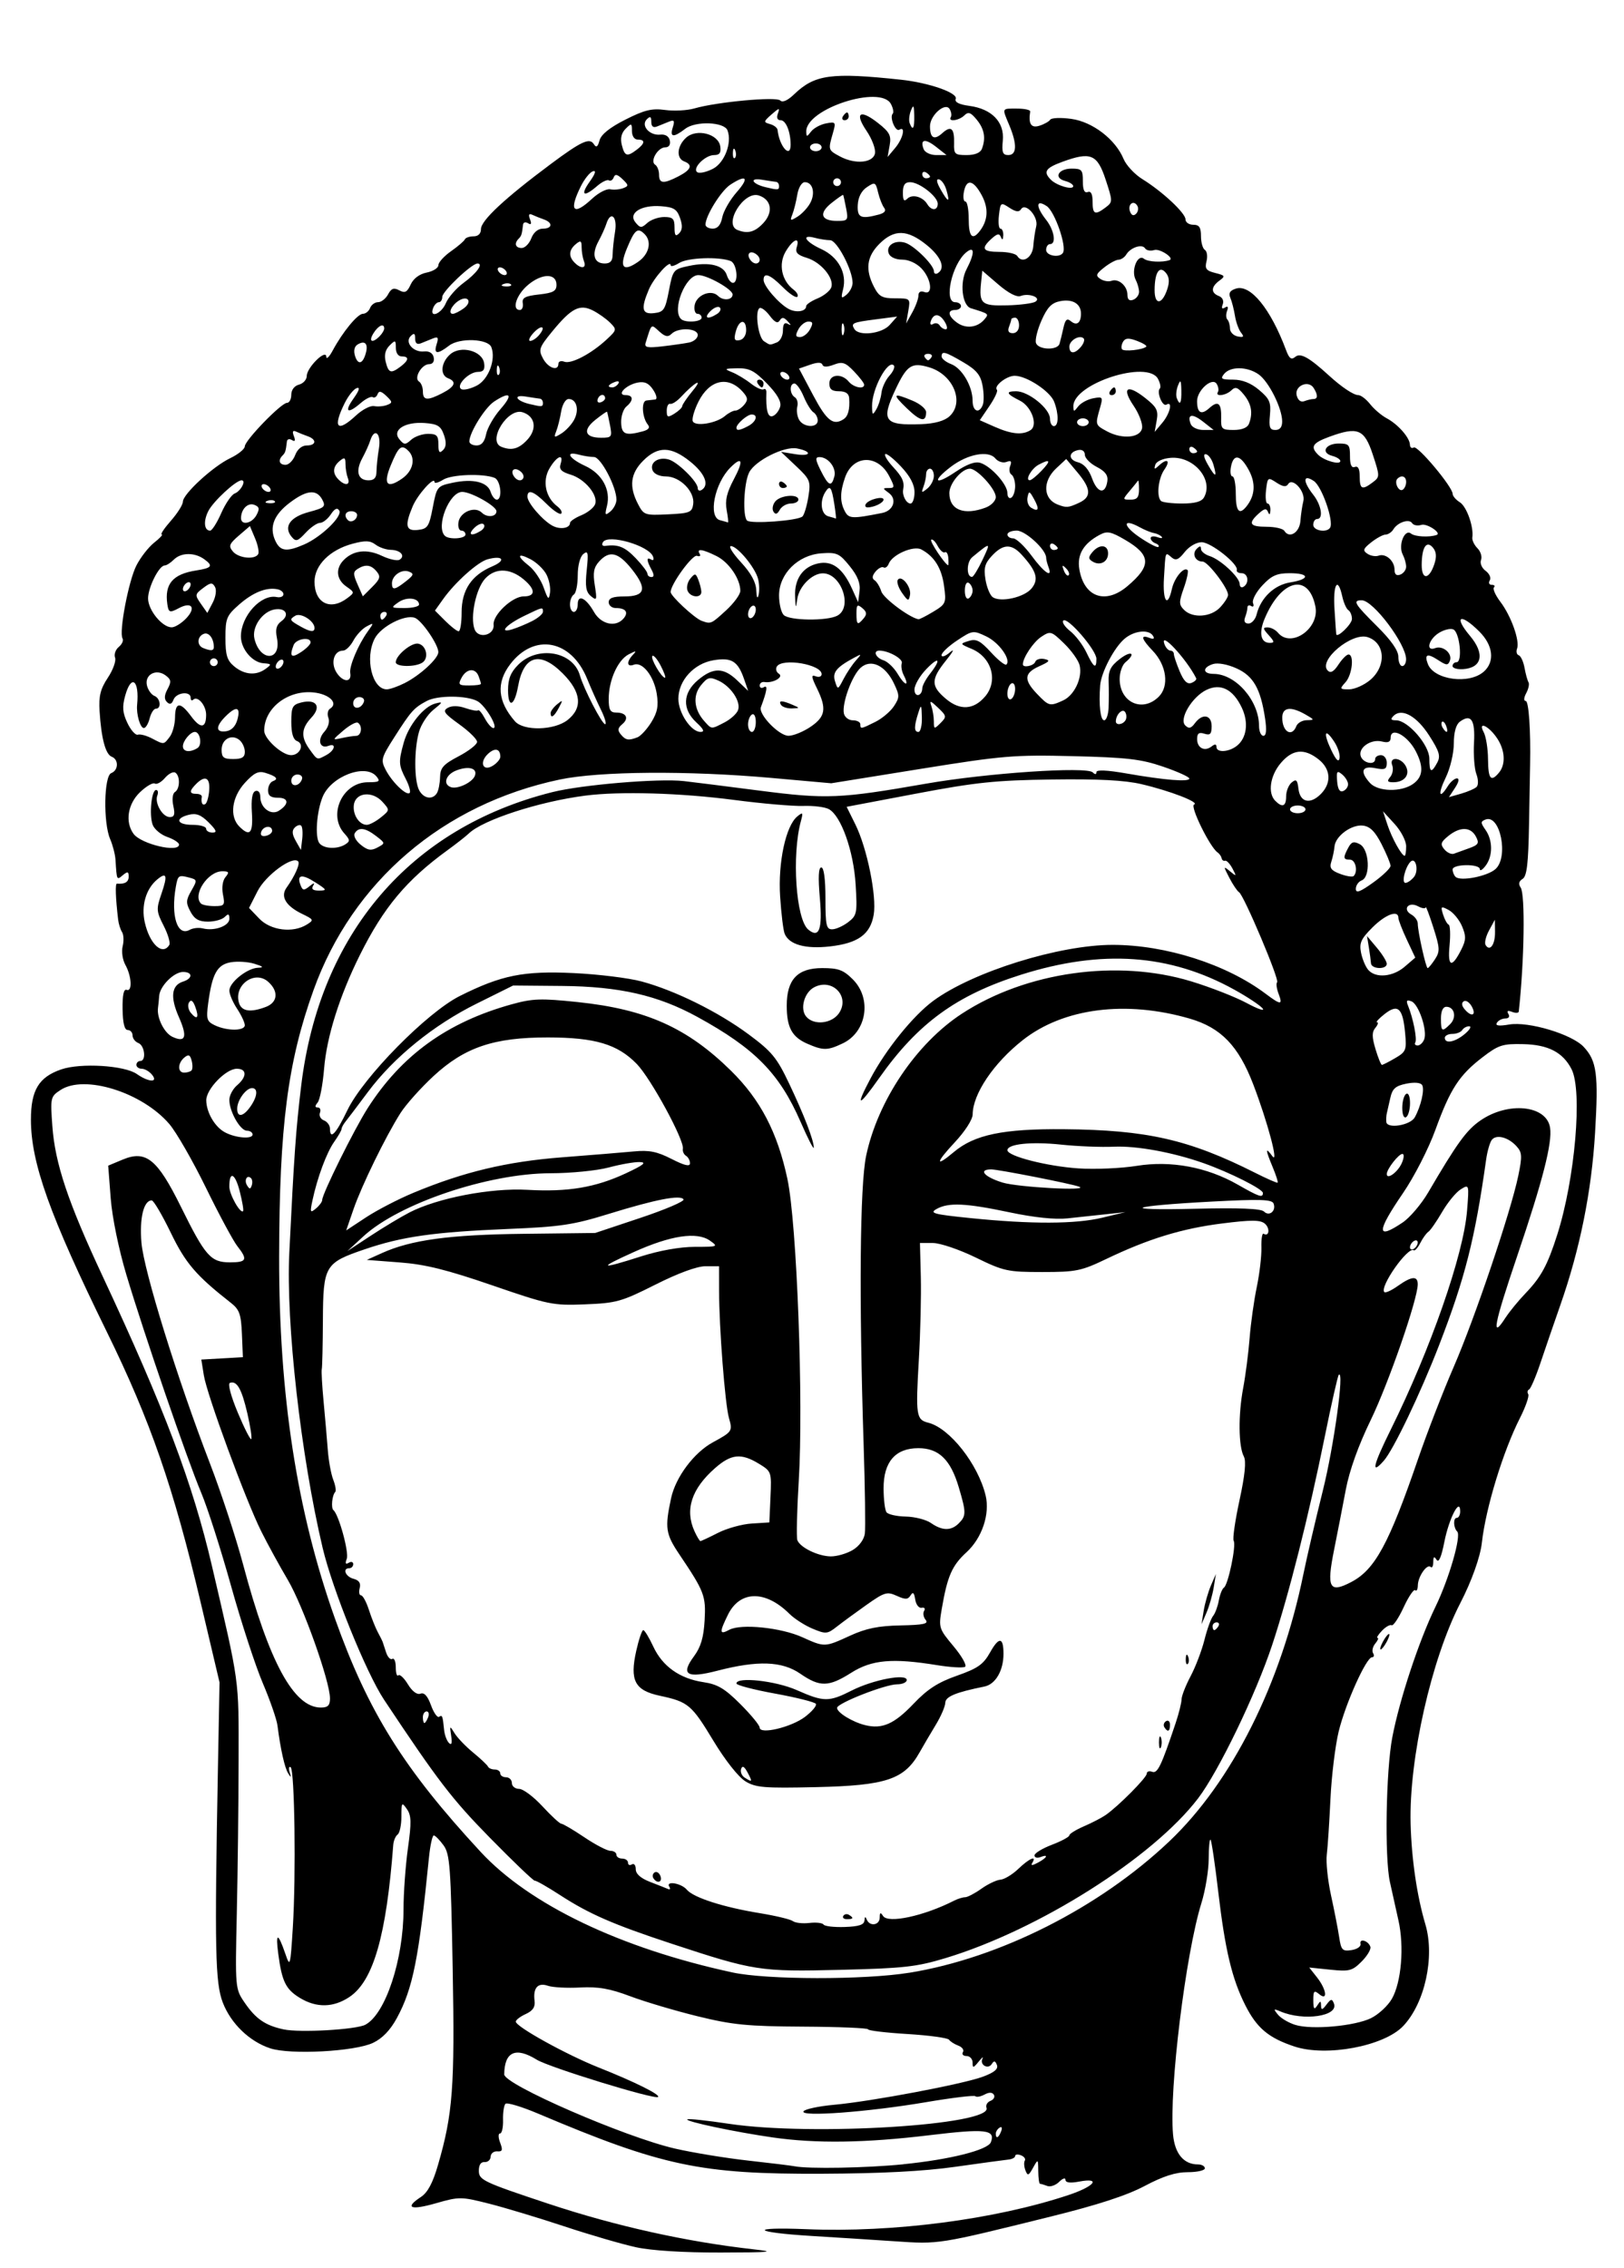 <?xml version="1.0" encoding="UTF-8" standalone="no"?>
<!-- Created with Inkscape (http://www.inkscape.org/) -->

<svg
   xmlns:dc="http://purl.org/dc/elements/1.1/"
   xmlns:cc="http://creativecommons.org/ns#"
   xmlns:rdf="http://www.w3.org/1999/02/22-rdf-syntax-ns#"
   xmlns:svg="http://www.w3.org/2000/svg"
   xmlns="http://www.w3.org/2000/svg"
   xmlns:sodipodi="http://sodipodi.sourceforge.net/DTD/sodipodi-0.dtd"
   xmlns:inkscape="http://www.inkscape.org/namespaces/inkscape"
   width="111mm"
   height="155mm"
   viewBox="0 0 111 155"
   version="1.1"
   id="svg3705"
   inkscape:version="0.92.2 5c3e80d, 2017-08-06"
   sodipodi:docname="buddhaheadimagination.svg">
  <defs
     id="defs3699" />
  <sodipodi:namedview
     id="base"
     pagecolor="#ffffff"
     bordercolor="#666666"
     borderopacity="1.0"
     inkscape:pageopacity="0.0"
     inkscape:pageshadow="2"
     inkscape:zoom="1.2714689"
     inkscape:cx="364.47234"
     inkscape:cy="241.49078"
     inkscape:document-units="mm"
     inkscape:current-layer="layer1"
     showgrid="false"
     fit-margin-top="0"
     fit-margin-left="0"
     fit-margin-right="0"
     fit-margin-bottom="0"
     inkscape:window-width="1436"
     inkscape:window-height="856"
     inkscape:window-x="4"
     inkscape:window-y="0"
     inkscape:window-maximized="1" />
  <g
     inkscape:label="Layer 1"
     inkscape:groupmode="layer"
     id="layer1"
     transform="translate(-41.066,-102.572)">
    <path
       style="fill:#000000;stroke-width:0.265"
       d="m 84.523,256.15 c -0.946,-0.205 -3.149,-0.847 -4.895,-1.426 -1.746,-0.579 -4.062,-1.277 -5.145,-1.551 -1.909,-0.483 -2.023,-0.483 -3.638,-0.021 -1.729,0.494 -2.15,0.313 -1.009,-0.434 0.462,-0.303 0.811,-0.956 1.168,-2.189 1.015,-3.5 1.151,-5.319 1.003,-13.427 -0.127,-6.961 -0.191,-7.821 -0.626,-8.418 -0.267,-0.366 -0.565,-0.669 -0.664,-0.674 -0.099,-0.005 -0.248,0.676 -0.332,1.513 -0.69,6.897 -1.101,8.955 -2.192,10.966 -0.451,0.831 -0.991,1.393 -1.631,1.697 -1.25,0.593 -5.652,0.827 -7.027,0.373 -1.419,-0.468 -2.687,-1.691 -3.241,-3.127 -0.519,-1.346 -0.566,-3.593 -0.332,-16.061 l 0.109,-5.821 -1.28,-5.424 c -1.861,-7.89 -3.444,-12.457 -6.414,-18.512 -3.909,-7.968 -5.195,-11.56 -5.197,-14.52 -0.001,-2.019 0.537,-2.911 2.075,-3.438 1.329,-0.455 4.321,-0.272 5.161,0.316 0.82,0.574 1.498,0.599 1.032,0.038 -0.181,-0.218 -0.493,-0.397 -0.694,-0.397 -0.2,0 -0.364,-0.119 -0.364,-0.265 0,-0.146 0.119,-0.265 0.265,-0.265 0.421,0 0.306,-1.059 -0.132,-1.227 -0.218,-0.084 -0.397,-0.318 -0.397,-0.521 0,-0.203 -0.149,-0.369 -0.331,-0.37 -0.221,-10e-4 -0.337,-0.475 -0.351,-1.429 -0.014,-0.955 0.078,-1.39 0.277,-1.314 0.401,0.154 0.345,-0.936 -0.088,-1.712 -0.19,-0.341 -0.273,-0.912 -0.183,-1.269 0.09,-0.357 0.071,-0.792 -0.042,-0.968 -0.113,-0.175 -0.233,-0.557 -0.267,-0.848 -0.177,-1.51 -0.209,-2.474 -0.083,-2.463 0.541,0.047 0.803,-0.109 0.803,-0.48 0,-0.352 -0.072,-0.37 -0.397,-0.1 -0.425,0.353 -0.413,0.378 -0.505,-1.058 -0.023,-0.364 -0.187,-0.997 -0.364,-1.406 -0.479,-1.11 -0.426,-4.318 0.075,-4.51 0.499,-0.191 0.519,-0.933 0.03,-1.12 -0.422,-0.162 -0.714,-1.263 -0.828,-3.125 -0.063,-1.021 0.058,-1.507 0.566,-2.274 0.355,-0.536 0.577,-1.153 0.493,-1.371 -0.084,-0.218 0.031,-0.548 0.254,-0.733 0.223,-0.185 0.339,-0.445 0.257,-0.578 -0.258,-0.418 0.409,-3.933 0.947,-4.988 0.284,-0.556 0.833,-1.261 1.221,-1.566 0.387,-0.305 0.617,-0.554 0.509,-0.554 -0.107,0 0.174,-0.421 0.626,-0.935 0.452,-0.514 0.821,-1.101 0.821,-1.303 0,-0.521 2.053,-2.409 3.234,-2.975 0.547,-0.262 0.995,-0.624 0.997,-0.805 0.004,-0.412 2.492,-2.978 2.887,-2.978 0.16,0 0.291,-0.249 0.291,-0.554 0,-0.331 0.213,-0.61 0.529,-0.692 0.291,-0.076 0.529,-0.342 0.529,-0.591 0,-0.569 1.318,-1.872 1.334,-1.318 0.006,0.207 0.203,0.02 0.437,-0.417 0.686,-1.276 1.704,-2.514 2.069,-2.514 0.185,0 0.406,-0.179 0.489,-0.397 0.084,-0.218 0.33,-0.397 0.548,-0.397 0.218,0 0.524,-0.24 0.681,-0.533 0.221,-0.413 0.393,-0.475 0.766,-0.275 0.386,0.207 0.539,0.128 0.78,-0.4 0.187,-0.41 0.599,-0.717 1.096,-0.816 0.438,-0.088 0.797,-0.315 0.797,-0.505 0,-0.19 0.387,-0.617 0.86,-0.95 0.473,-0.332 0.9,-0.697 0.948,-0.812 0.049,-0.114 0.316,-0.208 0.595,-0.208 0.32,0 0.507,-0.184 0.507,-0.498 0,-0.586 1.631,-2.104 4.769,-4.442 2.076,-1.546 2.651,-1.815 2.938,-1.37 0.176,0.273 0.271,0.213 0.398,-0.251 0.111,-0.405 0.704,-0.88 1.77,-1.418 1.303,-0.658 1.811,-0.781 2.712,-0.657 0.61,0.084 1.51,0.036 2,-0.106 1.534,-0.444 5.589,-0.82 5.865,-0.545 0.16,0.16 0.506,0.008 0.947,-0.415 1.414,-1.359 2.533,-1.513 7.309,-1.002 1.913,0.205 3.9,0.899 3.743,1.308 -0.087,0.227 0.219,0.384 0.934,0.48 1.533,0.206 2.403,1.109 2.283,2.369 -0.077,0.81 -0.008,0.992 0.375,0.992 0.585,0 0.611,-0.737 0.073,-2.025 -0.511,-1.222 -0.544,-1.15 0.529,-1.15 0.509,0 0.912,0.089 0.895,0.198 -0.134,0.848 0.061,1.151 0.627,0.974 0.327,-0.102 0.662,-0.29 0.744,-0.416 0.082,-0.127 0.728,-0.151 1.435,-0.054 1.455,0.199 3.021,1.398 3.576,2.738 0.18,0.434 0.759,1.055 1.288,1.382 1.364,0.842 2.945,2.318 2.945,2.75 0,0.201 0.238,0.366 0.529,0.366 0.409,0 0.529,0.176 0.529,0.778 0,0.428 0.119,0.852 0.266,0.942 0.146,0.09 0.196,0.439 0.112,0.776 -0.127,0.506 -0.025,0.644 0.594,0.799 0.682,0.171 0.707,0.217 0.285,0.526 -0.577,0.422 -0.592,0.835 -0.038,1.048 0.25,0.096 0.36,0.331 0.268,0.571 -0.102,0.266 -0.05,0.342 0.15,0.219 0.201,-0.124 0.252,-0.047 0.147,0.225 -0.087,0.228 -0.079,0.494 0.018,0.591 0.097,0.097 0.178,0.375 0.18,0.617 0.002,0.242 0.238,0.485 0.524,0.541 0.41,0.08 0.459,0.024 0.232,-0.26 -0.159,-0.199 -0.347,-0.718 -0.417,-1.155 -0.07,-0.437 -0.213,-0.991 -0.317,-1.233 -0.135,-0.313 -0.025,-0.491 0.384,-0.621 0.992,-0.315 2.369,1.373 3.425,4.198 0.221,0.592 0.36,0.692 0.638,0.462 0.349,-0.289 0.944,0.044 2.314,1.296 0.855,0.782 1.669,1.323 1.987,1.323 0.178,0 0.543,0.279 0.811,0.619 0.268,0.341 0.778,0.775 1.133,0.965 0.773,0.413 1.572,1.324 1.585,1.805 0.005,0.19 0.123,0.276 0.263,0.19 0.262,-0.162 2.656,2.696 2.657,3.171 1e-4,0.147 0.222,0.405 0.492,0.574 0.466,0.291 0.958,1.677 0.853,2.406 -0.026,0.185 0.131,0.516 0.35,0.735 0.219,0.219 0.329,0.579 0.244,0.801 -0.086,0.225 0.053,0.553 0.316,0.746 0.259,0.189 0.386,0.481 0.282,0.649 -0.104,0.168 -0.042,0.305 0.136,0.305 0.178,0 0.245,0.079 0.149,0.175 -0.096,0.096 0.104,0.543 0.445,0.992 0.73,0.962 1.337,2.668 1.136,3.192 -0.078,0.203 -0.026,0.407 0.114,0.454 0.141,0.047 0.319,0.433 0.396,0.858 0.077,0.425 0.199,0.868 0.271,0.985 0.072,0.116 0.002,0.452 -0.155,0.746 -0.168,0.313 -0.182,0.535 -0.035,0.535 0.209,0 0.348,2.03 0.3,4.366 -0.006,0.291 -0.039,2.111 -0.073,4.045 -0.048,2.719 -0.148,3.569 -0.442,3.75 -0.255,0.158 -0.299,0.35 -0.132,0.586 0.322,0.456 0.252,5.046 -0.128,8.479 -0.012,0.105 -0.219,0.114 -0.461,0.021 -0.296,-0.114 -0.378,-0.068 -0.249,0.141 0.114,0.184 0.03,0.31 -0.206,0.31 -0.218,0 -0.478,0.132 -0.578,0.293 -0.127,0.206 0.124,0.242 0.844,0.12 1.32,-0.223 4.273,0.662 5.082,1.523 0.901,0.959 1.022,1.862 0.784,5.868 -0.237,4.005 -1.032,7.952 -2.371,11.774 -0.433,1.237 -1.047,3.023 -1.364,3.969 -0.317,0.946 -0.667,1.76 -0.777,1.809 -0.11,0.049 -0.136,0.193 -0.057,0.321 0.079,0.128 -0.176,0.862 -0.566,1.631 -1.159,2.286 -2.34,6.154 -2.603,8.523 -0.107,0.968 -0.699,2.625 -1.472,4.121 -1.982,3.838 -3.515,10.644 -3.398,15.081 0.064,2.422 0.433,4.939 1.009,6.877 0.659,2.221 -0.034,5.39 -1.52,6.953 -1.31,1.377 -5.254,2.118 -7.431,1.395 -1.766,-0.586 -2.566,-1.257 -3.353,-2.811 -0.913,-1.801 -1.387,-3.79 -1.854,-7.77 -0.221,-1.884 -0.457,-3.482 -0.525,-3.55 -0.068,-0.068 -0.125,0.521 -0.127,1.31 -0.002,0.788 -0.226,2.148 -0.498,3.021 -1.08,3.468 -2.216,12.73 -1.939,15.813 0.118,1.312 0.73,2.047 1.705,2.047 0.259,0 0.47,0.119 0.47,0.265 0,0.146 -0.526,0.265 -1.169,0.265 -0.831,0 -1.682,0.273 -2.945,0.942 -1.227,0.651 -3.217,1.299 -6.438,2.096 -7.703,1.906 -7.599,1.89 -10.63,1.685 -1.52,-0.103 -4.074,-0.266 -5.674,-0.363 -4.069,-0.247 -4.382,-0.629 -0.38,-0.464 5.926,0.245 12.887,-0.662 17.908,-2.331 1.792,-0.596 2.278,-1.212 0.728,-0.921 -0.609,0.114 -0.926,0.073 -0.926,-0.122 0,-0.163 -0.194,-0.102 -0.431,0.136 -0.237,0.237 -0.604,0.365 -0.815,0.283 -0.211,-0.081 -0.434,-0.147 -0.495,-0.147 -0.061,0 -0.115,-0.387 -0.12,-0.86 -0.009,-0.853 -0.012,-0.855 -0.357,-0.234 -0.303,0.546 -0.37,0.568 -0.521,0.175 -0.095,-0.248 -0.114,-0.548 -0.042,-0.665 0.072,-0.117 -0.046,-0.281 -0.264,-0.365 -0.217,-0.083 -0.395,-0.062 -0.395,0.048 0,0.11 -0.208,0.22 -0.463,0.245 -0.255,0.025 -1.892,0.248 -3.638,0.495 -2.166,0.307 -5.068,0.457 -9.128,0.474 -8.277,0.034 -10.899,-0.522 -19.374,-4.108 -1.124,-0.476 -2.13,-0.778 -2.235,-0.673 -0.105,0.105 -0.18,0.605 -0.165,1.109 0.014,0.505 -0.078,0.918 -0.206,0.918 -0.131,0 -0.128,0.274 0.007,0.629 0.194,0.509 0.156,0.623 -0.199,0.595 -0.241,-0.018 -0.443,0.145 -0.45,0.363 -0.007,0.218 -0.194,0.384 -0.415,0.369 -0.261,-0.018 -0.398,0.2 -0.391,0.622 0.011,0.606 0.337,0.758 4.774,2.232 4.58,1.521 9.42,2.595 14.023,3.111 1.543,0.173 1.167,0.209 -2.249,0.217 -2.575,0.006 -4.741,-0.129 -5.821,-0.364 z m 18.294,-5.67 c 3.185,-0.32 5.77,-0.971 5.974,-1.504 0.331,-0.863 -0.359,-0.942 -4.208,-0.477 -4.382,0.529 -7.748,0.576 -10.7,0.151 -2.596,-0.374 -5.987,-1.092 -5.842,-1.237 0.06,-0.06 1.346,0.077 2.859,0.305 5.676,0.853 18.044,0.084 17.592,-1.093 -0.068,-0.178 0.055,-0.391 0.273,-0.475 0.218,-0.084 0.323,-0.273 0.232,-0.419 -0.108,-0.175 -0.33,-0.179 -0.643,-0.011 -0.263,0.141 -0.543,0.192 -0.621,0.113 -0.079,-0.079 -1.601,0.105 -3.383,0.408 -3.946,0.67 -8.608,1.018 -8.365,0.625 0.093,-0.15 1.034,-0.352 2.092,-0.448 2.578,-0.236 8.798,-1.411 10.173,-1.921 0.779,-0.289 1.061,-0.526 0.955,-0.801 -0.112,-0.291 -0.2,-0.309 -0.348,-0.07 -0.249,0.403 -0.851,0.064 -0.639,-0.361 0.086,-0.172 -0.031,-0.081 -0.26,0.201 -0.365,0.45 -0.416,0.458 -0.416,0.066 0,-0.246 -0.186,-0.447 -0.412,-0.447 -0.227,0 -0.338,-0.12 -0.248,-0.266 0.091,-0.147 -0.051,-0.346 -0.315,-0.444 -0.264,-0.098 -0.549,-0.279 -0.633,-0.403 -0.084,-0.124 -1.364,-0.3 -2.844,-0.39 -1.48,-0.09 -2.692,-0.235 -2.693,-0.322 -8e-4,-0.087 -1.995,-0.17 -4.432,-0.183 -3.818,-0.021 -4.816,-0.119 -7.22,-0.709 -1.534,-0.377 -3.606,-0.992 -4.604,-1.368 -1.395,-0.525 -2.187,-0.663 -3.428,-0.597 -0.888,0.047 -1.877,-0.006 -2.2,-0.119 -0.684,-0.239 -1.023,0.145 -0.909,1.029 0.054,0.421 -0.12,0.682 -0.603,0.902 -0.374,0.17 -0.68,0.405 -0.68,0.52 0,0.345 3.456,2.257 5.664,3.135 2.434,0.967 4.222,1.853 4.062,2.013 -0.204,0.204 -7.437,-2.018 -8.296,-2.548 -1.442,-0.891 -2.204,-0.547 -2.221,1.004 -0.008,0.696 8.25,4.285 11.668,5.071 1.221,0.281 3.47,0.65 4.997,0.82 1.528,0.17 2.957,0.345 3.175,0.389 0.955,0.19 4.929,0.118 7.446,-0.135 z m 6.677,-2.252 c 0.09,-0.235 0.046,-0.342 -0.104,-0.249 -0.144,0.089 -0.262,0.274 -0.262,0.411 0,0.381 0.19,0.297 0.366,-0.162 z m -43.45,-7.285 c 1.375,-0.736 2.603,-4.46 2.603,-7.891 -1.9e-4,-1.105 0.135,-2.977 0.3,-4.161 0.249,-1.783 0.237,-2.244 -0.072,-2.685 -0.347,-0.496 -0.373,-0.461 -0.373,0.513 0,0.575 -0.116,1.128 -0.259,1.23 -0.142,0.102 -0.277,0.423 -0.299,0.714 -0.47,6.192 -1.359,9.285 -2.984,10.38 -1.098,0.74 -2.261,0.764 -3.399,0.07 -0.966,-0.589 -1.226,-1.119 -1.477,-3.021 -0.194,-1.463 -0.021,-1.464 0.482,-0.002 0.328,0.953 0.344,0.897 0.513,-1.766 0.226,-3.574 0.128,-10.807 -0.149,-10.979 -0.119,-0.073 -0.148,0.081 -0.066,0.344 0.12,0.383 0.1,0.398 -0.101,0.08 -0.24,-0.38 -0.524,-1.648 -0.733,-3.278 -0.054,-0.42 -0.509,-1.73 -1.011,-2.91 -0.502,-1.18 -1.476,-4.168 -2.165,-6.639 -0.689,-2.471 -1.604,-5.329 -2.035,-6.35 -0.965,-2.29 -3.909,-10.865 -5.119,-14.911 -0.525,-1.754 -0.969,-3.923 -1.068,-5.223 l -0.171,-2.223 0.986,-0.412 c 1.599,-0.668 2.372,-0.042 3.987,3.228 1.664,3.37 2.037,3.793 3.348,3.793 1.151,0 1.234,-0.182 0.505,-1.109 -0.282,-0.358 -1.248,-2.154 -2.146,-3.991 -0.899,-1.837 -2.024,-3.796 -2.502,-4.354 -1.855,-2.167 -5.796,-3.4 -7.435,-2.326 -0.687,0.45 -0.702,0.515 -0.559,2.483 0.185,2.544 1.07,5.187 3.425,10.223 4.236,9.061 6.166,14.176 7.487,19.844 1.9,8.15 1.824,7.599 1.817,13.229 -0.004,2.91 -0.059,7.621 -0.122,10.467 -0.114,5.136 -0.11,5.183 0.529,6.118 0.764,1.119 1.412,1.566 2.664,1.836 1.11,0.239 4.966,0.019 5.599,-0.32 z m 68.741,-0.452 c 0.505,-0.248 1.142,-0.838 1.414,-1.312 0.651,-1.132 0.855,-3.579 0.448,-5.374 -0.179,-0.791 -0.442,-1.973 -0.584,-2.628 -0.367,-1.689 -0.266,-7.611 0.167,-9.877 0.494,-2.582 1.825,-6.608 2.949,-8.916 0.927,-1.905 1.779,-4.85 1.487,-5.142 -0.264,-0.264 -0.286,-0.935 -0.03,-0.935 0.133,0 0.237,-0.208 0.233,-0.463 -0.017,-0.956 -0.768,0.508 -1.084,2.115 -0.202,1.029 -0.383,1.443 -0.53,1.212 -0.165,-0.26 -0.223,-0.219 -0.226,0.157 -0.002,0.279 -0.082,0.43 -0.176,0.335 -0.244,-0.244 -0.868,0.646 -0.878,1.253 -0.005,0.279 -0.085,0.43 -0.18,0.336 -0.094,-0.094 -0.45,0.43 -0.79,1.165 -0.34,0.735 -0.71,1.287 -0.821,1.227 -0.111,-0.06 -0.411,0.111 -0.665,0.379 -0.255,0.268 -0.389,0.487 -0.298,0.487 0.091,0 0.021,0.173 -0.155,0.385 -0.176,0.212 -0.243,0.51 -0.149,0.661 0.094,0.152 0.061,0.276 -0.073,0.276 -0.392,0 -1.81,3.153 -2.277,5.063 -0.236,0.966 -0.491,3.049 -0.565,4.63 -0.074,1.581 -0.188,3.291 -0.251,3.801 -0.064,0.509 0.067,1.759 0.29,2.778 0.223,1.019 0.473,2.3 0.556,2.849 0.135,0.896 0.22,0.986 0.843,0.894 0.381,-0.057 0.659,-0.248 0.618,-0.426 -0.093,-0.404 0.533,-0.22 0.673,0.199 0.056,0.169 -0.214,0.623 -0.601,1.01 -0.638,0.638 -0.837,0.69 -2.141,0.555 l -1.437,-0.148 0.534,0.678 c 0.653,0.83 0.751,1.646 0.137,1.136 -0.337,-0.28 -0.396,-0.215 -0.393,0.431 0.003,0.588 0.062,0.67 0.261,0.363 0.228,-0.353 0.258,-0.353 0.269,0 0.01,0.319 0.083,0.304 0.37,-0.074 0.306,-0.404 0.379,-0.414 0.511,-0.07 0.332,0.865 -2.075,1.217 -3.663,0.536 -0.472,-0.202 -0.49,-0.179 -0.165,0.221 0.2,0.246 0.736,0.562 1.191,0.702 1.127,0.347 4.064,0.083 5.185,-0.468 z m 0.801,-25.719 c 0.156,-0.291 0.343,-0.529 0.415,-0.529 0.073,0 0.005,0.238 -0.151,0.529 -0.156,0.291 -0.343,0.529 -0.415,0.529 -0.073,0 -0.005,-0.238 0.151,-0.529 z m -32.368,22.623 c 6.177,-1.002 12.995,-4.448 17.773,-8.983 4.272,-4.055 7.627,-10.744 9.164,-18.271 0.238,-1.164 0.834,-3.724 1.325,-5.689 0.762,-3.05 1.487,-8.316 1.09,-7.92 -0.07,0.07 -0.5,1.97 -0.956,4.222 -1.099,5.429 -2.442,10.749 -3.591,14.226 -1.116,3.377 -3.67,8.665 -5.07,10.499 -3.094,4.055 -10.887,8.985 -17.246,10.91 -1.995,0.604 -2.861,0.701 -7.205,0.807 -5.504,0.134 -5.881,0.076 -11.558,-1.795 -3.987,-1.314 -5.612,-2.024 -7.616,-3.325 -0.855,-0.555 -1.623,-0.992 -1.707,-0.97 -0.084,0.021 -1.46,-1.294 -3.057,-2.922 -2.612,-2.663 -3.548,-3.883 -7.245,-9.444 -1.225,-1.843 -3.529,-7.537 -4.202,-10.387 -1.492,-6.314 -2.513,-15.357 -2.277,-20.172 0.328,-6.695 0.45,-8.412 0.812,-11.407 1.254,-10.392 7.45,-17.634 17.17,-20.067 2.023,-0.506 7.272,-0.947 8.981,-0.754 0.596,0.067 2.93,0.361 5.185,0.653 4.575,0.591 5.486,0.553 11.377,-0.477 4.15,-0.726 10.974,-1.187 11.39,-0.77 0.159,0.159 0.251,0.152 0.251,-0.017 0,-0.174 0.722,-0.142 2.051,0.09 2.626,0.459 4.299,0.594 4.299,0.346 0,-0.107 -0.804,-0.471 -1.786,-0.808 -1.51,-0.518 -2.46,-0.629 -6.152,-0.72 -4.052,-0.099 -4.803,-0.036 -10.451,0.873 l -6.085,0.98 -4.101,-0.366 c -5.684,-0.507 -11.742,-0.46 -14.461,0.112 -7.977,1.679 -14.159,6.967 -16.826,14.394 -1.766,4.916 -2.332,9.301 -2.349,18.201 -0.018,9.462 1.211,17.434 3.818,24.751 2.27,6.371 4.7,10.262 9.954,15.938 3.345,3.613 9.564,6.59 17.218,8.242 2.342,0.506 9.014,0.516 12.082,0.018 z m -3.066,-3.573 c 0.015,-0.272 0.064,-0.292 0.155,-0.066 0.201,0.499 0.883,0.397 0.887,-0.132 0.003,-0.354 0.057,-0.38 0.227,-0.111 0.339,0.535 2.788,0.008 4.858,-1.045 0.253,-0.129 0.591,-0.234 0.753,-0.234 0.161,0 0.661,-0.262 1.111,-0.582 0.449,-0.32 1.036,-0.598 1.304,-0.618 0.268,-0.02 0.818,-0.353 1.223,-0.741 0.745,-0.714 1.285,-0.948 0.955,-0.414 -0.126,0.205 -0.013,0.202 0.381,-0.009 0.643,-0.344 0.757,-0.605 0.164,-0.377 -0.218,0.084 -0.397,0.03 -0.397,-0.119 0,-0.149 0.536,-0.476 1.191,-0.726 0.655,-0.25 1.191,-0.54 1.191,-0.643 0,-0.104 0.446,-0.381 0.992,-0.617 0.546,-0.235 1.213,-0.581 1.484,-0.768 0.87,-0.602 2.816,-2.561 2.816,-2.835 0,-0.146 0.166,-0.203 0.368,-0.125 0.366,0.14 0.621,-0.39 1.607,-3.333 0.219,-0.655 0.4,-1.381 0.402,-1.614 0.002,-0.233 0.281,-0.947 0.62,-1.587 0.339,-0.64 0.764,-1.758 0.946,-2.483 0.181,-0.726 0.446,-1.459 0.588,-1.631 0.142,-0.171 0.319,-0.647 0.393,-1.056 0.074,-0.41 0.232,-0.807 0.35,-0.883 0.289,-0.186 0.854,-2.898 0.666,-3.201 -0.082,-0.133 0.097,-1.378 0.398,-2.767 0.374,-1.726 0.468,-2.675 0.296,-2.996 -0.367,-0.686 -0.389,-2.845 -0.046,-4.667 0.164,-0.873 0.363,-2.413 0.441,-3.421 0.079,-1.009 0.299,-2.577 0.489,-3.485 0.19,-0.908 0.333,-2.126 0.317,-2.705 -0.016,-0.58 0.051,-1.004 0.151,-0.942 0.382,0.237 0.455,-0.383 0.081,-0.693 -0.312,-0.259 -0.924,-0.261 -2.923,-0.009 -2.749,0.346 -5.039,1.049 -7.921,2.431 -1.701,0.815 -2.058,0.888 -4.366,0.888 -2.366,-9e-5 -2.633,-0.058 -4.548,-0.992 -1.12,-0.546 -2.434,-0.992 -2.923,-0.992 h -0.889 l 0.059,2.315 c 0.033,1.273 -0.027,3.803 -0.133,5.622 -0.225,3.873 -0.186,4.138 0.649,4.347 1.457,0.366 3.399,2.833 3.914,4.972 0.304,1.265 -0.246,2.904 -1.3,3.872 -1.002,0.92 -1.312,1.628 -1.698,3.875 -0.221,1.288 -0.2,1.356 0.809,2.563 0.57,0.682 0.922,1.311 0.783,1.397 -0.14,0.086 -1.003,0.035 -1.92,-0.114 -3.043,-0.494 -4.457,-0.368 -5.857,0.519 -1.547,0.981 -2.146,0.992 -3.487,0.066 -1.243,-0.859 -2.905,-0.918 -5.661,-0.204 -2.099,0.544 -2.536,0.275 -1.604,-0.985 0.468,-0.633 0.661,-1.283 0.727,-2.449 0.095,-1.686 -0.014,-1.971 -1.725,-4.514 -0.942,-1.4 -1.002,-1.808 -0.567,-3.838 0.31,-1.444 1.564,-3.121 2.862,-3.826 1.319,-0.716 1.35,-0.764 1.095,-1.652 -0.268,-0.935 -0.675,-6.173 -0.677,-8.725 l -0.002,-1.654 -0.926,-4e-5 c -0.578,-3e-5 -1.865,0.472 -3.424,1.257 -2.315,1.165 -2.667,1.264 -4.804,1.348 -2.205,0.087 -2.483,0.031 -6.351,-1.3 -3.102,-1.067 -4.573,-1.432 -6.309,-1.564 l -2.263,-0.173 1.043,-0.47 c 1.992,-0.898 4.617,-1.255 9.672,-1.313 l 4.895,-0.057 3.092,-1.032 c 1.701,-0.568 3.028,-1.136 2.949,-1.264 -0.204,-0.33 -1.913,0.002 -5.116,0.992 -2.433,0.752 -3.287,0.88 -6.879,1.029 -5.065,0.21 -7.238,0.518 -9.79,1.387 -2.738,0.932 -2.846,1.116 -2.865,4.867 -0.009,1.697 -0.043,3.195 -0.077,3.328 -0.034,0.133 0.023,1.135 0.126,2.226 0.103,1.091 0.232,2.58 0.287,3.307 0.055,0.728 0.222,1.638 0.371,2.023 0.15,0.385 0.211,0.761 0.137,0.836 -0.214,0.214 -0.302,1.096 -0.124,1.242 0.366,0.301 1.077,2.894 0.911,3.325 -0.122,0.319 -0.081,0.406 0.131,0.275 0.17,-0.105 0.31,-0.065 0.31,0.089 0,0.154 -0.119,0.28 -0.265,0.28 -0.495,0 -0.267,0.578 0.286,0.723 0.379,0.099 0.51,0.297 0.422,0.637 -0.071,0.271 -0.03,0.493 0.09,0.493 0.121,0 0.363,0.446 0.539,0.992 0.176,0.546 0.449,1.23 0.606,1.521 0.158,0.291 0.307,0.589 0.332,0.661 0.025,0.073 0.132,0.399 0.238,0.725 0.106,0.326 0.298,0.527 0.427,0.447 0.129,-0.08 0.234,0.18 0.234,0.576 0,0.397 0.079,0.642 0.175,0.546 0.097,-0.097 0.391,0.179 0.654,0.612 0.295,0.485 0.625,0.731 0.859,0.641 0.257,-0.099 0.489,0.156 0.717,0.785 0.185,0.512 0.434,0.871 0.553,0.797 0.226,-0.14 0.244,-0.093 0.347,0.907 0.035,0.337 0.183,0.733 0.33,0.88 0.18,0.18 0.23,0.022 0.153,-0.481 -0.109,-0.714 -0.098,-0.722 0.231,-0.185 0.19,0.309 0.762,0.905 1.271,1.323 0.509,0.418 0.966,0.85 1.014,0.959 0.049,0.109 0.257,0.198 0.463,0.198 0.206,0 0.375,0.119 0.375,0.265 0,0.146 0.179,0.265 0.397,0.265 0.218,0 0.397,0.179 0.397,0.397 0,0.218 0.223,0.397 0.495,0.397 0.273,0 0.989,0.536 1.593,1.191 0.604,0.655 1.186,1.191 1.294,1.191 0.108,0 0.815,0.417 1.572,0.926 0.756,0.509 1.558,0.926 1.782,0.926 0.224,0 0.407,0.119 0.407,0.265 0,0.146 0.179,0.265 0.397,0.265 0.218,0 0.397,0.126 0.397,0.28 0,0.154 0.119,0.207 0.265,0.117 0.146,-0.09 0.265,0.058 0.265,0.328 0,0.324 0.339,0.622 0.992,0.874 0.546,0.21 1.098,0.428 1.227,0.484 0.129,0.056 0.162,-0.016 0.073,-0.161 -0.264,-0.428 0.83,-0.24 1.202,0.207 0.447,0.536 2.495,1.195 4.972,1.599 1.091,0.178 2.115,0.424 2.275,0.546 0.16,0.122 0.669,0.178 1.13,0.124 0.461,-0.054 0.897,-0.003 0.968,0.112 0.071,0.115 0.723,0.189 1.449,0.164 0.966,-0.033 1.325,-0.152 1.341,-0.442 z m -1.446,-0.313 c 0.076,-0.124 0.25,-0.156 0.385,-0.073 0.346,0.214 0.307,0.297 -0.139,0.297 -0.212,0 -0.323,-0.101 -0.246,-0.225 z m -12.983,-2.579 c -0.084,-0.135 -0.044,-0.313 0.089,-0.395 0.133,-0.082 0.309,0.029 0.393,0.246 0.164,0.429 -0.233,0.552 -0.482,0.149 z m 6.286,-6.623 c -0.473,-0.288 -1.381,-1.438 -2.182,-2.765 -1.494,-2.473 -1.718,-2.661 -3.662,-3.078 -1.713,-0.367 -2.066,-1.039 -1.613,-3.066 0.175,-0.78 0.391,-1.419 0.481,-1.419 0.09,0 0.398,0.506 0.685,1.124 0.629,1.354 1.808,2.19 3.43,2.433 0.97,0.145 1.456,0.435 2.521,1.499 0.725,0.725 1.319,1.447 1.319,1.604 0,0.494 2.165,-0.02 3.105,-0.737 0.481,-0.367 0.813,-0.764 0.739,-0.884 -0.074,-0.12 -1.326,-0.434 -2.783,-0.7 -1.457,-0.265 -2.649,-0.576 -2.649,-0.691 0,-0.48 2.684,-0.186 4.126,0.452 1.85,0.818 2.192,0.821 3.762,0.025 1.452,-0.736 3.753,-1.175 3.753,-0.716 0,0.162 -0.296,0.295 -0.659,0.295 -0.81,0 -4.104,1.292 -4.104,1.61 0,0.321 1.048,0.965 1.918,1.179 1.173,0.288 1.992,-0.074 3.318,-1.468 0.944,-0.991 1.661,-1.455 2.957,-1.91 1.428,-0.502 1.804,-0.766 2.269,-1.596 0.607,-1.083 0.914,-1.05 0.914,0.1 0,1.147 -0.545,2.083 -1.302,2.236 -1.979,0.4 -2.667,0.687 -2.678,1.117 -0.006,0.249 -0.301,0.929 -0.655,1.511 -0.354,0.582 -0.843,1.416 -1.088,1.852 -1.048,1.872 -2.275,2.286 -7.094,2.395 -3.555,0.081 -4.115,0.034 -4.831,-0.401 z m 0.15,-0.604 c -0.222,-0.414 -0.355,-0.485 -0.438,-0.234 -0.066,0.198 0.043,0.464 0.243,0.591 0.529,0.335 0.547,0.301 0.196,-0.357 z m 28.123,-2.051 c 0,-0.364 0.06,-0.513 0.133,-0.331 0.073,0.182 0.073,0.48 0,0.661 -0.073,0.182 -0.133,0.033 -0.133,-0.331 z m 0.366,-1.04 c -0.084,-0.135 -0.031,-0.321 0.117,-0.412 0.148,-0.091 0.269,0.019 0.269,0.246 0,0.465 -0.159,0.533 -0.386,0.166 z m 1.465,-4.671 c 0.013,-0.308 0.075,-0.371 0.16,-0.16 0.076,0.191 0.067,0.419 -0.021,0.507 -0.088,0.088 -0.15,-0.068 -0.139,-0.347 z m 1.225,-3.285 c 0.083,-0.509 0.304,-1.283 0.492,-1.72 l 0.342,-0.794 -0.151,0.926 c -0.083,0.509 -0.304,1.283 -0.492,1.72 l -0.341,0.794 z m -53.009,7.276 c 0.084,-0.218 0.037,-0.397 -0.104,-0.397 -0.141,0 -0.256,0.179 -0.256,0.397 0,0.218 0.047,0.397 0.104,0.397 0.057,0 0.173,-0.179 0.256,-0.397 z m -6.71,-1.293 c 0,-1.159 -1.842,-6.332 -2.879,-8.087 -0.563,-0.953 -1.381,-2.447 -1.817,-3.32 -1.064,-2.132 -3.71,-9.322 -3.925,-10.667 l -0.172,-1.077 1.421,-0.081 1.42,-0.081 -0.066,-1.587 c -0.056,-1.345 -0.17,-1.668 -0.742,-2.117 -2.392,-1.875 -3.109,-2.71 -4.125,-4.811 -0.586,-1.21 -1.17,-2.201 -1.298,-2.201 -0.55,0 -0.844,1.211 -0.702,2.891 0.163,1.923 2.459,9.319 4.687,15.1 0.757,1.965 1.773,5.06 2.258,6.879 1.782,6.693 3.464,9.79 5.316,9.79 0.483,0 0.626,-0.144 0.626,-0.631 z m 35.53,-4.272 c 1.109,-0.508 1.946,-0.679 3.463,-0.71 1.586,-0.032 1.943,-0.111 1.722,-0.377 -0.154,-0.185 -0.201,-0.464 -0.104,-0.619 0.096,-0.155 0.02,-0.25 -0.169,-0.21 -0.189,0.04 -0.387,-0.214 -0.441,-0.566 -0.071,-0.469 -0.155,-0.543 -0.318,-0.28 -0.181,0.293 -0.354,0.298 -0.945,0.029 -0.662,-0.301 -0.839,-0.248 -2.069,0.622 -0.74,0.523 -1.655,1.194 -2.032,1.49 -0.643,0.505 -0.747,0.513 -1.651,0.135 -0.531,-0.222 -1.241,-0.678 -1.579,-1.013 -1.645,-1.634 -3.387,-1.608 -4.207,0.061 -0.599,1.22 -0.583,1.39 0.097,1.026 0.8,-0.428 3.528,-0.151 4.983,0.507 1.535,0.693 1.53,0.693 3.251,-0.094 z m 25.192,-0.653 c 0.09,-0.146 0.037,-0.265 -0.117,-0.265 -0.154,0 -0.28,0.119 -0.28,0.265 0,0.146 0.052,0.265 0.117,0.265 0.064,0 0.19,-0.119 0.28,-0.265 z m 9.075,-3.018 c 1.624,-0.845 2.579,-2.6 4.57,-8.403 0.616,-1.795 1.715,-4.633 2.442,-6.307 1.443,-3.322 3.902,-10.601 4.41,-13.051 0.28,-1.351 0.265,-1.601 -0.118,-2.024 -0.56,-0.618 -1.372,-0.831 -1.686,-0.442 -0.135,0.167 -0.312,0.78 -0.393,1.362 -0.76,5.404 -1.439,8.084 -3.212,12.67 -1.269,3.284 -3.121,7.154 -3.78,7.901 -0.896,1.015 -0.747,0.342 0.47,-2.117 2.737,-5.531 4.981,-11.969 5.22,-14.975 0.144,-1.809 0.143,-1.811 -0.434,-1.455 -0.318,0.196 -0.89,0.892 -1.271,1.547 -0.382,0.655 -0.804,1.264 -0.939,1.353 -0.135,0.089 -0.383,0.433 -0.552,0.764 -0.169,0.331 -0.369,0.555 -0.445,0.499 -0.391,-0.29 -2.362,2.512 -2.013,2.861 0.075,0.075 0.489,-0.115 0.92,-0.421 0.946,-0.673 1.363,-0.708 1.363,-0.114 0,1.012 -1.991,6.758 -3.215,9.28 -0.846,1.742 -1.456,3.446 -1.704,4.763 -0.213,1.128 -0.572,2.969 -0.797,4.093 -0.527,2.624 -0.332,2.995 1.165,2.216 z m -34.077,-2.185 c 0.444,-0.262 0.782,-0.717 0.837,-1.124 0.051,-0.377 0.014,-3.125 -0.082,-6.109 -0.321,-9.969 -0.254,-17.689 0.171,-19.711 0.791,-3.766 3.429,-7.683 6.545,-9.717 4.388,-2.864 10.64,-3.745 15.679,-2.208 1.31,0.399 3.016,1.066 3.791,1.483 0.775,0.416 1.263,0.58 1.084,0.364 -0.179,-0.216 -1.051,-0.794 -1.939,-1.284 -4.406,-2.436 -9.042,-2.762 -14.558,-1.023 -4.426,1.396 -7.066,3.317 -9.711,7.069 -1.429,2.026 -1.655,2.035 -0.588,0.022 1.058,-1.995 2.919,-4.296 4.291,-5.304 2.7,-1.984 8.595,-3.822 12.254,-3.822 3.627,0 7.771,1.323 10.452,3.336 1.055,0.792 1.19,0.792 0.888,-0.002 -0.133,-0.349 -0.176,-0.7 -0.096,-0.78 0.172,-0.172 -2.271,-5.948 -2.602,-6.152 -0.125,-0.077 -0.423,-0.52 -0.663,-0.983 -0.419,-0.81 -0.417,-0.828 0.045,-0.446 0.45,0.371 0.46,0.358 0.165,-0.196 -0.174,-0.326 -0.402,-0.564 -0.506,-0.529 -0.105,0.035 -0.21,-0.042 -0.234,-0.171 -0.024,-0.129 -0.149,-0.308 -0.278,-0.397 -0.526,-0.363 -1.902,-3.169 -1.603,-3.269 0.42,-0.14 -1.623,-0.933 -3.597,-1.395 -1.145,-0.268 -2.946,-0.362 -6.12,-0.319 -3.843,0.053 -5.192,0.193 -9.264,0.964 l -4.766,0.903 0.599,1.212 c 0.798,1.613 1.464,4.894 1.251,6.158 -0.227,1.345 -1.066,1.954 -2.992,2.172 -1.679,0.19 -2.794,-0.123 -3.096,-0.87 -0.095,-0.235 -0.234,-1.38 -0.309,-2.544 -0.15,-2.32 0.387,-4.824 1.172,-5.468 0.382,-0.313 0.41,-0.279 0.25,0.309 -0.638,2.343 -0.342,6.722 0.502,7.422 0.748,0.621 0.978,-0.01 0.79,-2.165 -0.123,-1.414 -0.091,-2.082 0.101,-2.082 0.177,0 0.283,0.791 0.283,2.117 0,1.842 0.06,2.116 0.463,2.111 0.255,-0.003 0.747,-0.224 1.095,-0.491 0.593,-0.456 0.624,-0.611 0.505,-2.574 -0.139,-2.291 -0.997,-4.702 -1.834,-5.15 -0.27,-0.144 -1.057,-0.242 -1.749,-0.217 -0.692,0.025 -2.806,-0.158 -4.698,-0.406 -3.676,-0.482 -7.817,-0.604 -10.186,-0.299 -3.168,0.407 -6.999,1.652 -7.976,2.591 -0.197,0.19 -0.847,0.699 -1.444,1.133 -2.81,2.041 -4.374,3.911 -6.001,7.178 -1.383,2.777 -2.265,5.578 -2.442,7.758 -0.089,1.088 -0.287,2.129 -0.441,2.315 -0.198,0.239 -0.196,0.338 0.008,0.338 0.159,0 0.226,0.163 0.149,0.363 -0.076,0.2 0.046,0.434 0.273,0.521 0.227,0.087 0.412,0.34 0.412,0.563 0,0.797 0.409,0.365 1.189,-1.256 1.088,-2.261 5.447,-6.689 7.688,-7.811 2.844,-1.423 4.35,-1.726 7.778,-1.565 1.681,0.079 3.77,0.337 4.643,0.572 2.286,0.616 5.238,2.075 7.321,3.619 1.585,1.175 1.925,1.588 2.768,3.365 1.021,2.151 1.687,3.884 1.682,4.374 -0.002,0.164 -0.408,-0.63 -0.903,-1.764 -1.446,-3.313 -3.118,-5.013 -7.051,-7.169 -2.702,-1.481 -5.334,-2.083 -9.265,-2.117 l -3.332,-0.029 -2.489,1.236 c -2.954,1.466 -5.666,3.67 -7.435,6.04 -0.706,0.946 -1.399,1.864 -1.542,2.039 -0.142,0.176 -0.259,0.396 -0.259,0.488 0,0.093 -0.224,0.485 -0.498,0.871 -0.521,0.734 -1.154,2.437 -1.49,4.004 -0.178,0.831 -0.156,0.886 0.234,0.563 0.237,-0.197 0.431,-0.46 0.431,-0.585 0,-0.42 2.187,-4.834 3.108,-6.275 2.316,-3.62 5.437,-5.873 9.828,-7.093 1.444,-0.401 1.998,-0.421 4.515,-0.158 4.68,0.489 7.501,1.752 10.495,4.699 2.007,1.976 3.171,4.208 3.85,7.389 0.649,3.038 1.107,15.241 0.775,20.657 -0.124,2.03 -0.167,3.845 -0.095,4.032 0.192,0.501 1.413,1.095 2.276,1.108 0.414,0.006 1.088,-0.187 1.498,-0.429 z m -3.09,-34.606 c -1.054,-0.459 -1.41,-1.116 -1.41,-2.604 0,-1.786 0.737,-2.567 2.421,-2.567 1.111,0 1.449,0.125 2.097,0.773 1.314,1.314 0.953,3.592 -0.692,4.373 -1.04,0.494 -1.33,0.497 -2.416,0.024 z m 2.175,-2.11 c 0.749,-1.143 -0.491,-2.402 -1.719,-1.745 -0.674,0.36 -0.974,1.471 -0.539,1.995 0.522,0.629 1.773,0.491 2.259,-0.25 z m -8.282,35.536 c 0.606,-0.309 1.643,-0.596 2.305,-0.637 l 1.203,-0.075 0.078,-1.741 c 0.077,-1.717 0.066,-1.748 -0.794,-2.272 -1.209,-0.737 -1.89,-0.669 -2.993,0.299 -1.61,1.413 -2.077,2.846 -1.408,4.314 0.169,0.371 0.352,0.674 0.407,0.674 0.055,0 0.596,-0.253 1.202,-0.562 z m 16.453,-0.647 c 0.517,-0.517 0.517,-0.735 -7.9e-4,-2.478 -0.559,-1.884 -1.366,-2.662 -2.759,-2.662 -1.572,0 -2.382,0.937 -2.377,2.751 0.002,0.743 0.091,1.474 0.198,1.626 0.107,0.152 0.699,0.285 1.316,0.297 0.617,0.012 1.391,0.209 1.72,0.438 0.772,0.539 1.383,0.548 1.902,0.029 z m -48.622,-7.513 c -0.389,-1.684 -0.717,-2.258 -1.194,-2.089 -0.158,0.056 0.067,0.904 0.537,2.027 0.445,1.062 0.86,1.88 0.922,1.817 0.063,-0.063 -0.057,-0.853 -0.265,-1.756 z m 86.005,-6.557 c 0.257,-0.4 0.867,-1.144 1.355,-1.654 1.066,-1.112 1.503,-1.916 2.167,-3.996 1.218,-3.813 1.74,-9.844 0.979,-11.324 -0.591,-1.15 -1.592,-1.67 -3.294,-1.709 -1.415,-0.033 -1.69,0.055 -2.78,0.89 -1.599,1.224 -2.214,2.169 -3.225,4.954 -0.473,1.302 -1.447,3.208 -2.22,4.338 -1.822,2.668 -1.829,3.221 -0.027,2.01 0.494,-0.332 1.28,-1.255 1.746,-2.051 1.979,-3.381 2.618,-4.261 3.564,-4.917 1.906,-1.321 4.535,-1.052 4.77,0.488 0.159,1.039 -0.499,3.608 -2.237,8.738 -1.613,4.761 -1.81,5.805 -0.801,4.233 z m -59.116,-4.171 c 1.277,-0.408 2.682,-0.658 3.697,-0.658 1.583,0 1.616,-0.014 1.025,-0.428 -0.889,-0.623 -2.675,-0.354 -5.195,0.782 -2.493,1.123 -2.359,1.209 0.473,0.305 z m -15.819,-3.004 c 1.927,-0.994 5.563,-1.693 8.07,-1.551 2.774,0.157 4.655,-0.159 6.735,-1.131 1.218,-0.569 1.442,-0.752 0.938,-0.767 -0.364,-0.011 -1.316,0.156 -2.117,0.371 -0.8,0.215 -2.588,0.392 -3.973,0.394 -4.251,0.005 -10.352,2.063 -12.796,4.315 l -1.09,1.004 1.587,-1.044 c 0.873,-0.574 2.064,-1.29 2.646,-1.59 z m 68.924,2.05 c 0,-0.146 -0.119,-0.191 -0.265,-0.101 -0.146,0.09 -0.265,0.283 -0.265,0.428 0,0.146 0.119,0.191 0.265,0.101 0.146,-0.09 0.265,-0.283 0.265,-0.428 z m -68.649,-3.396 c 3.439,-1.432 6.396,-2.137 10.176,-2.428 1.965,-0.151 4.167,-0.332 4.895,-0.401 1.048,-0.101 1.584,0.007 2.58,0.515 0.882,0.45 1.257,0.539 1.257,0.296 0,-0.19 -0.122,-0.421 -0.272,-0.513 -0.149,-0.092 -0.246,-0.308 -0.214,-0.479 0.108,-0.582 -2.188,-4.805 -3.15,-5.796 -1.313,-1.351 -2.85,-1.81 -6.074,-1.814 -3.692,-0.004 -5.693,0.672 -7.827,2.648 -0.871,0.807 -1.887,1.945 -2.257,2.53 -1.018,1.608 -2.654,4.959 -3.209,6.574 l -0.495,1.437 1.359,-0.895 c 0.748,-0.492 2.201,-1.246 3.231,-1.674 z m 47.086,1.7 1.587,-0.381 -1.323,0.143 c -0.728,0.079 -1.918,0.206 -2.646,0.284 -0.843,0.09 -2.275,-0.059 -3.945,-0.412 -3.007,-0.635 -4.185,-0.688 -5.002,-0.227 -0.502,0.283 -0.194,0.365 2.333,0.621 4.144,0.421 7.163,0.411 8.996,-0.028 z m 11.71,-0.969 c -0.108,-0.282 -0.921,-0.308 -4.202,-0.134 -5.714,0.303 -6.471,0.62 -1.173,0.492 3.043,-0.073 4.516,-0.014 4.719,0.189 0.362,0.362 0.849,-0.044 0.656,-0.547 z m -70.664,-0.837 c -0.317,-1.242 -0.71,-1.419 -0.71,-0.319 0,0.535 0.748,1.868 0.94,1.676 0.051,-0.051 -0.053,-0.662 -0.23,-1.357 z m 69.934,0.112 c 0,-0.263 -2.286,-1.41 -4.051,-2.033 -2.106,-0.743 -4.572,-1.195 -6.135,-1.125 -0.873,0.039 -2.496,-0.025 -3.606,-0.143 -2.039,-0.216 -3.67,-0.046 -3.67,0.382 0,0.405 2.696,1.097 4.839,1.242 1.134,0.077 2.931,-7.9e-4 3.994,-0.172 2.339,-0.377 4.806,0.08 6.91,1.282 1.475,0.842 1.72,0.923 1.72,0.567 z m -69.161,-1.006 c -0.269,-0.269 -0.491,0.136 -0.27,0.493 0.167,0.27 0.229,0.27 0.319,0.001 0.061,-0.184 0.04,-0.406 -0.048,-0.494 z m 56.593,0.578 c -0.505,-0.195 -5.511,-1.179 -5.995,-1.179 -0.924,0 -0.484,0.514 0.77,0.9 1.051,0.323 6.03,0.59 5.226,0.28 z m 13.245,-1.315 c -0.512,-1.226 -0.522,-1.436 -0.034,-0.774 0.471,0.64 -0.321,-2.341 -1.304,-4.905 -1.008,-2.63 -2.206,-3.87 -4.335,-4.489 -4.377,-1.271 -8.643,-0.721 -11.422,1.472 -1.991,1.571 -3.406,3.67 -3.419,5.073 -0.003,0.351 -0.522,1.159 -1.233,1.918 -1.311,1.402 -1.337,1.735 -0.051,0.652 1.408,-1.185 3.372,-1.593 7.496,-1.558 5.693,0.048 8.579,0.705 13.095,2.98 0.8,0.403 1.492,0.707 1.537,0.675 0.045,-0.032 -0.104,-0.502 -0.331,-1.045 z m 8.807,-0.275 c 0.163,-0.358 0.186,-0.647 0.051,-0.647 -0.259,0 -1.068,1.04 -1.068,1.373 0,0.416 0.736,-0.11 1.017,-0.727 z m -78.54,-1.973 c 0,-0.144 -0.176,-0.262 -0.39,-0.262 -0.452,0 -1.197,-1.31 -1.197,-2.106 0,-0.3 0.238,-0.749 0.529,-0.998 0.686,-0.587 0.676,-1.129 -0.02,-1.129 -0.745,0 -2.099,1.402 -2.087,2.162 0.013,0.831 0.587,1.814 1.275,2.182 0.734,0.393 1.891,0.485 1.891,0.15 z m 79.433,-1.168 c 0.425,-0.759 0.689,-1.916 0.506,-2.213 -0.105,-0.171 -0.529,-0.207 -1.087,-0.093 -0.734,0.15 -0.948,0.341 -1.087,0.972 -0.095,0.432 -0.202,0.904 -0.239,1.049 -0.036,0.146 -0.052,0.412 -0.035,0.593 0.047,0.489 1.636,0.236 1.941,-0.309 z m -0.851,-0.65 c 0,-0.437 0.119,-0.867 0.265,-0.957 0.154,-0.095 0.265,0.168 0.265,0.63 0,0.437 -0.119,0.867 -0.265,0.957 -0.154,0.095 -0.265,-0.168 -0.265,-0.63 z m -78.729,-0.09 c 0.485,-0.692 0.535,-1.264 0.11,-1.264 -0.407,0 -1.003,0.817 -1.013,1.389 -0.012,0.638 0.409,0.58 0.903,-0.125 z m -4.027,-2.47 c 0.081,-0.081 0.086,-0.381 0.012,-0.667 -0.107,-0.407 -0.214,-0.454 -0.5,-0.217 -0.465,0.386 -0.473,1.032 -0.012,1.032 0.194,0 0.419,-0.066 0.5,-0.148 z m 82.276,-0.845 c 0.741,-0.433 0.785,-0.547 0.673,-1.735 -0.159,-1.693 -0.489,-1.993 -1.402,-1.275 -0.394,0.31 -0.626,0.563 -0.516,0.563 0.11,0 0.059,0.17 -0.113,0.378 -0.242,0.291 -0.24,0.624 0.009,1.455 0.178,0.593 0.375,1.078 0.439,1.078 0.064,0 0.473,-0.208 0.909,-0.463 z m 1.978,-1.277 c 0.232,-0.604 -0.373,-2.411 -0.87,-2.602 -0.325,-0.125 -0.379,-0.053 -0.232,0.303 0.343,0.833 0.631,2.284 0.496,2.502 -0.072,0.117 -0.002,0.213 0.157,0.213 0.159,0 0.36,-0.188 0.448,-0.417 z m -85.117,-1.528 c -0.604,-1.364 -0.508,-2.173 0.288,-2.425 0.669,-0.212 0.666,-0.657 -0.003,-0.657 -0.621,0 -1.585,0.967 -1.631,1.637 -0.018,0.264 -0.054,0.628 -0.08,0.81 -0.096,0.678 0.425,1.726 0.987,1.987 0.904,0.419 1.039,0.004 0.439,-1.352 z m 87.888,1.16 c 0.344,-0.286 0.483,-0.524 0.31,-0.529 -0.173,-0.005 -0.389,0.11 -0.479,0.256 -0.09,0.146 -0.395,0.265 -0.677,0.265 -0.282,0 -0.514,0.119 -0.514,0.265 0,0.432 0.69,0.302 1.36,-0.256 z m -83.382,-0.604 c -10e-4,-0.182 -0.238,-0.688 -0.527,-1.124 -0.289,-0.437 -0.526,-0.993 -0.527,-1.238 -0.002,-0.56 1.213,-1.533 1.952,-1.563 0.428,-0.017 0.373,-0.081 -0.234,-0.271 -0.437,-0.136 -1.167,-0.183 -1.624,-0.103 -0.93,0.162 -1.274,0.787 -1.541,2.799 -0.144,1.082 -0.096,1.243 0.444,1.503 0.836,0.403 2.06,0.401 2.058,-0.004 z m 82.389,-0.074 c 0.457,-0.457 0.296,-1.183 -0.263,-1.183 -0.233,0 -0.369,0.292 -0.369,0.794 0,0.907 0.07,0.95 0.631,0.389 z M 54.41,171.373 c -0.155,-0.419 -0.29,-0.511 -0.425,-0.291 -0.109,0.177 -0.052,0.498 0.126,0.713 0.437,0.526 0.577,0.329 0.299,-0.422 z m 87.259,-5.3e-4 c -0.158,-0.295 -0.406,-0.463 -0.551,-0.373 -0.17,0.105 -0.154,0.296 0.046,0.537 0.469,0.565 0.832,0.447 0.506,-0.163 z m -82.431,0.014 c 0.811,-0.308 0.885,-1.061 0.168,-1.709 -0.926,-0.838 -2.389,0.222 -2,1.448 0.181,0.571 0.79,0.657 1.832,0.261 z m 77.837,-2.746 0.724,-0.622 -0.577,-1.227 c -0.317,-0.675 -0.577,-1.347 -0.577,-1.494 0,-0.561 -0.884,-0.231 -1.778,0.664 -0.779,0.779 -0.906,1.061 -0.773,1.725 0.087,0.436 0.31,0.965 0.495,1.175 0.51,0.579 1.676,0.475 2.486,-0.221 z m -2.303,-0.237 c -0.012,-0.182 -0.078,-0.675 -0.146,-1.095 l -0.125,-0.765 0.675,0.803 c 0.371,0.442 0.675,0.934 0.675,1.095 0,0.407 -1.053,0.37 -1.08,-0.038 z m 4.372,-0.27 c 0.352,-0.538 0.341,-0.765 -0.112,-2.183 -0.278,-0.87 -0.512,-1.489 -0.519,-1.375 -0.008,0.114 -0.245,0.084 -0.527,-0.067 -0.651,-0.348 -1.092,0.209 -0.45,0.569 0.239,0.134 0.434,0.41 0.434,0.614 0,0.546 0.556,3.043 0.677,3.043 0.057,0 0.281,-0.27 0.498,-0.6 z m 1.815,-0.695 c 0.313,-0.627 0.319,-0.893 0.038,-1.561 -0.186,-0.443 -0.598,-0.944 -0.914,-1.114 -0.53,-0.284 -0.561,-0.259 -0.383,0.31 0.106,0.34 0.278,0.652 0.382,0.693 0.104,0.041 0.131,0.684 0.06,1.428 -0.142,1.479 0.157,1.569 0.817,0.244 z m -88.323,-0.283 c 0.087,-0.141 -0.085,-0.732 -0.383,-1.315 -0.502,-0.983 -0.513,-1.141 -0.154,-2.182 0.436,-1.264 0.361,-1.519 -0.286,-0.982 -0.773,0.642 -1.107,1.793 -0.851,2.933 0.335,1.49 1.209,2.297 1.673,1.546 z m 90.615,-0.885 -0.011,-0.844 -0.398,0.734 c -0.219,0.404 -0.325,0.852 -0.236,0.997 0.293,0.474 0.655,-0.025 0.644,-0.886 z m -88.327,-0.251 c 0.786,0.205 1.819,-0.165 1.819,-0.651 0,-0.346 -0.071,-0.374 -0.318,-0.127 -0.175,0.175 -0.69,0.318 -1.146,0.318 -0.62,0 -0.92,-0.172 -1.195,-0.685 -0.319,-0.595 -0.311,-0.783 0.061,-1.431 0.411,-0.716 0.405,-0.752 -0.141,-0.895 -0.733,-0.192 -0.78,-0.159 -0.92,0.63 -0.353,1.991 0.105,3.413 0.947,2.942 0.223,-0.125 0.624,-0.169 0.892,-0.099 z m 7.11,-0.258 c 0.497,-0.31 0.482,-0.345 -0.31,-0.728 -1.119,-0.54 -1.507,-1.187 -1.075,-1.791 0.577,-0.807 0.948,-1.651 0.793,-1.806 -0.391,-0.391 -2.222,0.955 -2.772,2.039 l -0.583,1.148 0.701,0.731 c 0.776,0.81 2.295,1 3.247,0.406 z m -5.728,-2.055 c -0.094,-0.471 -0.025,-0.955 0.171,-1.191 0.276,-0.332 0.239,-0.398 -0.221,-0.398 -0.985,0 -2.047,1.611 -1.454,2.205 0.097,0.097 0.511,0.176 0.919,0.176 0.684,0 0.731,-0.063 0.584,-0.793 z m 79.804,-1.964 c -0.004,-0.157 -0.281,-0.822 -0.614,-1.476 -0.442,-0.868 -0.787,-1.212 -1.27,-1.27 -0.784,-0.094 -1.887,0.716 -1.947,1.429 -0.023,0.276 -0.121,0.744 -0.218,1.04 -0.14,0.427 -0.017,0.598 0.602,0.831 0.428,0.161 0.844,0.227 0.926,0.146 0.31,-0.31 0.13,-1.118 -0.249,-1.118 -0.47,0 -0.489,-0.128 -0.121,-0.815 0.221,-0.414 0.378,-0.461 0.794,-0.238 0.65,0.348 0.742,2.233 0.121,2.471 -0.218,0.084 -0.397,0.342 -0.397,0.574 0,0.322 0.283,0.219 1.191,-0.433 0.655,-0.47 1.187,-0.984 1.183,-1.141 z m -73.644,1.368 c -0.136,0.227 -0.007,0.329 0.412,0.326 0.557,-0.004 0.535,-0.053 -0.26,-0.562 -0.927,-0.594 -1.285,-0.527 -1.011,0.188 0.144,0.375 0.232,0.386 0.613,0.078 0.306,-0.248 0.383,-0.257 0.246,-0.03 z m 75.236,-0.592 c 0.361,-0.435 0.129,-1.436 -0.241,-1.04 -0.364,0.391 -0.609,1.433 -0.336,1.433 0.138,0 0.397,-0.177 0.577,-0.394 z m 5.585,-0.556 c 0.909,-0.822 0.314,-3.764 -0.684,-3.381 -0.347,0.133 -0.347,0.216 5.3e-4,0.712 0.501,0.715 0.503,1.784 0.005,2.443 -0.214,0.282 -0.392,0.389 -0.397,0.236 -0.011,-0.378 -1.86,-0.356 -1.86,0.022 0,0.165 0.089,0.39 0.198,0.501 0.325,0.33 2.184,-0.032 2.738,-0.533 z m -6.111,-1.56 c 0,-0.362 -0.356,-1.046 -0.791,-1.521 l -0.791,-0.864 0.306,0.926 c 0.299,0.904 0.971,2.117 1.175,2.117 0.056,0 0.102,-0.296 0.102,-0.657 z m 4.31,0.138 c 0.636,-0.233 0.699,-0.344 0.454,-0.802 -0.357,-0.667 -1.083,-0.68 -1.882,-0.033 -0.518,0.419 -0.561,0.565 -0.275,0.91 0.188,0.226 0.482,0.363 0.653,0.303 0.171,-0.06 0.644,-0.23 1.05,-0.379 z m -74.712,-0.831 c -0.74,-0.569 -1.191,-0.629 -1.459,-0.195 -0.108,0.174 0.069,0.517 0.406,0.79 0.475,0.385 0.707,0.423 1.144,0.189 0.545,-0.292 0.545,-0.296 -0.091,-0.784 z m -13.471,0.582 c 0,-0.131 -0.359,-0.364 -0.798,-0.517 -0.439,-0.153 -0.89,-0.528 -1.003,-0.834 -0.25,-0.675 -0.082,-2.379 0.234,-2.379 0.125,0 0.162,0.169 0.083,0.376 -0.199,0.518 0.355,1.476 0.853,1.476 0.313,0 0.369,-0.179 0.24,-0.769 -0.097,-0.441 -0.049,-0.842 0.111,-0.942 0.351,-0.217 0.367,-1.116 0.022,-1.328 -0.142,-0.087 -0.461,0.078 -0.709,0.368 -0.248,0.29 -0.559,0.46 -0.69,0.379 -0.131,-0.081 -0.586,0.185 -1.011,0.592 -0.841,0.805 -1.032,2.037 -0.441,2.845 0.515,0.704 3.109,1.315 3.109,0.733 z m 8.35,-1.289 c -0.086,-0.086 -0.285,-0.029 -0.441,0.128 -0.203,0.203 -0.184,0.463 0.069,0.908 l 0.353,0.624 0.088,-0.752 c 0.048,-0.413 0.017,-0.822 -0.069,-0.908 z m 3.017,1.275 c 0.333,-0.211 0.324,-0.313 -0.066,-0.744 -1.149,-1.27 -0.123,-3.501 1.61,-3.501 0.781,0 0.865,-0.057 0.583,-0.397 -0.748,-0.902 -3.098,-0.013 -3.676,1.391 -0.413,1.004 -0.539,2.774 -0.224,3.173 0.305,0.387 1.221,0.427 1.773,0.078 z m -5.003,-0.938 c -0.021,-0.393 -0.613,-0.321 -0.75,0.091 -0.074,0.223 0.047,0.322 0.323,0.265 0.243,-0.05 0.435,-0.21 0.427,-0.356 z m -4.338,-0.559 c -0.524,-0.524 -0.853,-0.651 -1.359,-0.524 -0.979,0.246 -0.813,0.687 0.259,0.687 0.509,0 0.926,0.119 0.926,0.265 0,0.146 0.195,0.265 0.433,0.265 0.335,0 0.276,-0.157 -0.259,-0.692 z m 2.953,-0.67 c -0.057,-0.917 0.023,-1.4 0.246,-1.477 0.191,-0.067 0.331,0.104 0.331,0.404 0,0.741 0.726,1.285 1.263,0.946 0.713,-0.45 0.688,-0.892 -0.051,-0.892 -0.497,0 -0.683,-0.138 -0.683,-0.507 0,-0.279 0.149,-0.56 0.331,-0.625 0.413,-0.148 0.239,-0.336 -0.528,-0.572 -0.464,-0.143 -0.769,0.009 -1.389,0.688 -0.896,0.981 -1.063,2.298 -0.379,2.982 0.723,0.723 0.949,0.475 0.86,-0.946 z m 8.813,0.329 c 0.618,-0.5 0.619,-0.508 0.109,-1.071 -0.688,-0.76 -1.831,-0.643 -1.95,0.2 -0.095,0.67 0.358,1.375 0.883,1.375 0.184,0 0.615,-0.227 0.957,-0.504 z M 130.296,157.886 c 0,-0.146 -0.238,-0.265 -0.529,-0.265 -0.291,0 -0.529,0.119 -0.529,0.265 0,0.146 0.238,0.265 0.529,0.265 0.291,0 0.529,-0.119 0.529,-0.265 z m -74.931,-1.303 c 0.067,-0.874 -0.282,-1.045 -0.891,-0.436 -0.484,0.484 -0.478,0.68 0.019,0.68 0.218,0 0.383,0.089 0.366,0.198 -0.064,0.408 0.038,0.622 0.238,0.499 0.114,-0.07 0.235,-0.494 0.269,-0.942 z m 73.608,0.409 c 0,-0.346 0.17,-0.77 0.378,-0.943 0.31,-0.257 0.393,-0.181 0.463,0.428 0.107,0.93 0.795,1.095 1.524,0.366 0.754,-0.754 0.692,-1.714 -0.152,-2.378 -0.982,-0.772 -1.782,-0.69 -2.587,0.266 -0.726,0.863 -0.895,2.045 -0.367,2.573 0.487,0.487 0.741,0.381 0.741,-0.312 z m -58.043,-0.219 c 0.108,-0.175 0.205,-0.665 0.214,-1.088 0.014,-0.642 0.225,-0.879 1.274,-1.429 0.691,-0.363 1.257,-0.805 1.257,-0.984 0,-0.178 -0.55,-0.719 -1.221,-1.201 -1.033,-0.742 -1.153,-0.915 -0.78,-1.124 0.277,-0.155 0.724,-0.149 1.199,0.017 0.416,0.145 0.807,0.214 0.868,0.154 0.061,-0.061 0.27,0.187 0.464,0.551 0.195,0.364 0.456,0.661 0.58,0.661 0.372,0 -0.545,-1.55 -1.09,-1.841 -0.748,-0.4 -2.722,-0.406 -3.462,-0.01 -0.876,0.469 -1.068,0.683 -2.2,2.455 -0.916,1.435 -0.954,1.575 -0.605,2.25 0.437,0.844 1.422,1.795 1.638,1.579 0.083,-0.083 -0.037,-0.513 -0.266,-0.955 -0.49,-0.947 -0.502,-1.173 -0.14,-2.477 0.332,-1.196 1.359,-2.469 2.161,-2.679 0.537,-0.14 0.525,-0.101 -0.133,0.431 -0.398,0.322 -0.841,1.002 -0.985,1.51 -0.34,1.207 -0.333,3.34 0.013,3.988 0.308,0.576 0.918,0.673 1.215,0.193 z m 71.065,-0.427 c 0.125,-0.125 0.116,-0.515 -0.019,-0.872 -0.135,-0.355 -0.208,-1.318 -0.162,-2.139 0.088,-1.574 -0.202,-2.005 -0.969,-1.439 -0.263,0.194 -0.409,0.726 -0.411,1.492 -7.9e-4,0.661 -0.245,1.691 -0.548,2.315 -0.557,1.146 -0.462,1.556 0.138,0.595 0.182,-0.291 0.462,-0.529 0.623,-0.529 0.179,0 0.13,0.249 -0.127,0.641 l -0.42,0.641 0.835,-0.239 c 0.459,-0.132 0.936,-0.341 1.061,-0.465 z m -8.789,-0.176 c 0,-0.185 -0.182,-0.487 -0.404,-0.671 -0.349,-0.289 -0.396,-0.225 -0.343,0.468 0.041,0.533 0.176,0.759 0.404,0.671 0.189,-0.072 0.343,-0.283 0.343,-0.468 z m -59.683,-0.579 c 0.197,-0.513 -0.411,-0.691 -1.258,-0.368 -0.734,0.279 -0.953,0.947 -0.376,1.146 0.452,0.156 1.46,-0.324 1.635,-0.777 z m 64.122,0.56 c 0.688,-0.482 0.745,-1.163 0.188,-2.239 -0.561,-1.086 -1.717,-1.702 -1.717,-0.916 0,0.285 -0.174,0.358 -0.595,0.253 -0.768,-0.192 -1.663,0.446 -1.44,1.027 0.18,0.469 0.977,0.608 0.977,0.171 0,-0.146 0.179,-0.265 0.397,-0.265 0.219,0 0.397,0.234 0.397,0.523 0,0.44 -0.126,0.497 -0.794,0.364 -0.913,-0.183 -1.059,0.234 -0.356,1.011 0.545,0.602 2.131,0.641 2.943,0.072 z m -1.556,-0.481 c 0.166,-0.2 0.227,-0.557 0.136,-0.794 -0.235,-0.612 0.597,-0.56 0.928,0.058 0.312,0.583 -0.09,1.099 -0.857,1.099 -0.401,0 -0.445,-0.077 -0.207,-0.363 z m -74.381,0.148 c 0.058,-0.173 -0.084,-0.314 -0.314,-0.314 -0.23,0 -0.419,0.189 -0.419,0.419 0,0.467 0.57,0.386 0.733,-0.105 z m 81.818,-0.447 c 0.46,-0.554 0.412,-1.512 -0.116,-2.317 -0.568,-0.867 -1.363,-1.244 -0.934,-0.443 0.157,0.294 0.291,1.125 0.296,1.846 0.011,1.365 0.195,1.588 0.754,0.914 z m -68.263,-1.077 c 0,-0.547 -0.355,-0.642 -0.821,-0.221 -0.643,0.581 -0.383,1.262 0.315,0.826 0.278,-0.174 0.506,-0.446 0.506,-0.605 z m 64.037,0.401 c 0.241,-0.451 0.147,-0.769 -0.549,-1.854 -0.861,-1.342 -1.88,-1.901 -2.442,-1.339 -0.221,0.221 -0.175,0.298 0.178,0.298 0.809,0 2.275,1.688 2.275,2.619 0,0.959 0.135,1.028 0.537,0.276 z m -7.039,-1.432 c -0.644,-0.982 -0.773,-0.627 -0.206,0.566 0.324,0.683 0.51,0.868 0.568,0.566 0.048,-0.246 -0.115,-0.756 -0.362,-1.133 z m -74.461,0.686 c 0,-0.273 -0.164,-0.632 -0.363,-0.798 -0.532,-0.442 -1.224,-0.068 -1.224,0.662 0,0.527 0.133,0.633 0.794,0.633 0.6,0 0.794,-0.121 0.794,-0.497 z m 5.574,0.223 c 0.584,-0.313 0.704,-0.841 0.142,-0.626 -0.592,0.227 -0.782,-0.41 -0.285,-0.959 0.268,-0.296 0.384,-0.689 0.282,-0.954 -0.095,-0.248 -0.046,-0.53 0.109,-0.626 0.602,-0.372 -0.051,-1.008 -1.143,-1.114 -1.753,-0.171 -3.355,1.079 -3.355,2.617 0,0.558 1.224,1.672 1.837,1.672 0.616,0 0.937,-0.761 0.407,-0.964 -0.264,-0.101 -0.392,-0.529 -0.392,-1.308 0,-1.023 0.079,-1.177 0.681,-1.328 1.035,-0.26 1.398,0.283 0.692,1.034 -0.699,0.744 -0.731,1.332 -0.116,2.177 0.543,0.747 0.489,0.729 1.142,0.38 z m -8.806,-0.479 c 0.331,-0.21 0.183,-1.099 -0.183,-1.099 -0.306,0 -0.818,0.613 -0.818,0.979 0,0.387 0.489,0.445 1.001,0.12 z m 69.643,-0.073 c 0,0.398 0.817,0.363 1.372,-0.059 0.698,-0.531 0.845,-1.604 0.359,-2.626 -0.597,-1.258 -1.443,-1.684 -2.415,-1.214 -0.985,0.476 -1.891,1.993 -1.449,2.428 0.245,0.241 0.396,0.207 0.659,-0.15 0.513,-0.694 1.144,-0.581 1.144,0.206 0,0.534 -0.1,0.637 -0.496,0.511 -0.371,-0.118 -0.496,-0.025 -0.496,0.367 0,0.614 0.519,0.876 0.992,0.501 0.223,-0.177 0.331,-0.165 0.331,0.035 z m -71.541,-0.695 c 0.193,-0.255 0.355,-0.85 0.36,-1.323 0.01,-1.068 0.35,-1.092 1.101,-0.076 0.642,0.868 1.024,0.829 1.024,-0.105 0,-0.644 -0.586,-1.327 -0.884,-1.029 -0.096,0.096 -0.174,0.035 -0.174,-0.135 0,-0.476 -0.98,-0.365 -1.171,0.132 -0.119,0.311 -0.252,0.358 -0.45,0.161 -0.198,-0.198 -0.185,-0.459 0.042,-0.883 0.272,-0.508 0.249,-0.656 -0.144,-0.944 -0.655,-0.479 -1.453,-0.025 -1.259,0.715 0.08,0.305 0.307,0.617 0.505,0.693 0.411,0.158 0.494,0.875 0.101,0.875 -0.143,0 -0.334,0.298 -0.426,0.661 -0.091,0.364 -0.27,0.661 -0.397,0.661 -0.249,0 -0.523,-0.943 -0.46,-1.587 0.164,-1.701 -0.401,-2.126 -0.817,-0.617 -0.211,0.763 -0.177,1.162 0.155,1.862 0.233,0.49 0.553,0.848 0.712,0.795 0.159,-0.053 0.59,0.061 0.957,0.253 0.84,0.439 0.807,0.442 1.226,-0.111 z m 12.738,-0.062 c 0.366,-0.004 0.455,-0.689 0.117,-0.898 -0.118,-0.073 -0.564,0.167 -0.992,0.533 -0.77,0.658 -0.771,0.663 -0.117,0.517 0.364,-0.081 0.81,-0.15 0.992,-0.152 z m 19.221,0.102 c 0.227,-0.087 0.657,-0.553 0.955,-1.035 0.418,-0.676 0.503,-1.119 0.371,-1.942 -0.194,-1.214 -0.98,-2.212 -1.565,-1.987 -0.481,0.184 -0.517,-0.199 -0.064,-0.678 0.273,-0.289 0.224,-0.295 -0.287,-0.032 -0.745,0.384 -1.367,1.769 -1.367,3.045 0,0.749 0.102,0.935 0.514,0.935 0.692,0 0.893,0.395 0.406,0.799 -0.302,0.251 -0.325,0.416 -0.097,0.691 0.333,0.402 0.527,0.436 1.135,0.203 z m 11.828,-0.713 c 1.033,-0.697 1.127,-1.245 0.452,-2.627 -0.398,-0.814 -0.412,-0.958 -0.083,-0.832 0.219,0.084 0.398,0.018 0.398,-0.147 0,-0.667 -2.688,-1.125 -3.061,-0.521 -0.1,0.162 -0.037,0.383 0.139,0.492 0.36,0.222 -0.398,0.66 -0.98,0.567 -0.182,-0.029 -0.331,0.078 -0.331,0.238 0,0.16 0.132,0.21 0.293,0.111 0.271,-0.168 0.206,0.258 -0.211,1.37 -0.182,0.487 1.235,1.955 1.887,1.955 0.329,0 1.003,-0.273 1.498,-0.607 z m -2.011,-1.51 c -0.193,-0.313 0.066,-0.313 0.794,0 0.51,0.219 0.508,0.228 -0.051,0.246 -0.319,0.01 -0.653,-0.1 -0.743,-0.246 z m 33.085,0.916 c -0.303,-2.021 -0.8,-2.89 -1.951,-3.409 -0.614,-0.277 -1.276,-0.398 -1.604,-0.294 -0.739,0.234 -0.715,0.67 0.037,0.672 1.515,0.003 3.109,1.829 3.109,3.562 0,0.368 0.133,0.67 0.295,0.67 0.2,0 0.237,-0.387 0.115,-1.201 z m -70.234,0.076 c 0.229,-0.86 -0.083,-0.935 -0.819,-0.198 -0.693,0.693 -0.672,1.116 0.048,1.011 0.371,-0.054 0.647,-0.345 0.771,-0.812 z m 31.366,0.211 c -0.982,-0.91 -0.938,-2.014 0.114,-2.9 1.039,-0.874 1.746,-0.866 2.682,0.031 l 0.747,0.716 -0.29,-0.833 c -0.421,-1.209 -0.855,-1.471 -2.088,-1.263 -1.338,0.226 -2.395,1.388 -2.395,2.633 0,0.966 0.868,2.264 1.513,2.264 0.302,0 0.223,-0.179 -0.284,-0.649 z m 4.062,-0.028 c 0,-0.384 -0.115,-0.606 -0.265,-0.514 -0.146,0.09 -0.265,0.395 -0.265,0.677 0,0.282 0.119,0.514 0.265,0.514 0.146,0 0.265,-0.305 0.265,-0.677 z m 11.351,-0.315 c -0.024,-0.885 -0.049,-0.921 -0.238,-0.331 -0.303,0.946 -0.303,1.323 0,1.323 0.146,0 0.253,-0.446 0.238,-0.992 z m 25.595,0.595 c 0.084,-0.218 0.407,-0.401 0.719,-0.406 0.537,-0.009 0.533,-0.029 -0.095,-0.388 -1.012,-0.578 -1.587,-0.498 -1.587,0.22 0,0.965 0.661,1.359 0.963,0.573 z m 10.241,-0.011 c -0.086,-0.225 -0.213,-0.352 -0.283,-0.282 -0.069,0.069 -0.048,0.253 0.048,0.408 0.261,0.422 0.413,0.34 0.234,-0.126 z m -60.055,-0.405 c 1.054,-0.829 0.942,-1.915 -0.33,-3.187 -1.558,-1.558 -2.671,-1.236 -3.051,0.882 -0.244,1.364 -0.685,1.531 -0.685,0.259 0,-0.769 0.181,-1.219 0.698,-1.735 1.329,-1.329 3.742,-0.913 4.212,0.726 0.266,0.928 1.512,3.339 1.726,3.339 0.11,0 -0.02,-0.446 -0.289,-0.992 -0.269,-0.546 -0.691,-1.492 -0.938,-2.102 -1.085,-2.68 -3.615,-3.162 -5.261,-1.004 -0.969,1.27 -0.864,2.539 0.324,3.9 0.59,0.676 2.689,0.626 3.593,-0.085 z m -1.155,-0.478 c 0,-0.128 0.198,-0.396 0.44,-0.595 0.399,-0.329 0.411,-0.308 0.123,0.232 -0.328,0.616 -0.563,0.767 -0.563,0.363 z m 11.887,0.639 c 0.412,-0.213 0.825,-0.587 0.919,-0.831 0.221,-0.576 -0.479,-1.632 -1.342,-2.026 -0.597,-0.272 -0.741,-0.232 -1.193,0.326 -0.57,0.703 -0.476,1.659 0.241,2.455 0.503,0.558 0.448,0.555 1.375,0.076 z m 10.307,-0.034 c 0.464,-0.232 1.037,-0.715 1.272,-1.075 0.395,-0.603 0.394,-0.724 -0.008,-1.568 -0.586,-1.228 -1.575,-1.686 -2.275,-1.052 -0.592,0.536 -1.286,2.441 -1.137,3.124 0.055,0.255 0.33,0.463 0.61,0.463 0.28,0 0.51,0.119 0.51,0.265 0,0.344 0.033,0.339 1.027,-0.157 z m 4.285,-0.969 c -0.524,-0.499 -0.597,-0.517 -0.455,-0.11 0.093,0.267 0.169,0.739 0.169,1.049 0,0.533 0.025,0.539 0.455,0.11 0.43,-0.43 0.421,-0.487 -0.169,-1.049 z m 12.811,0.861 c 0.09,-0.146 0.082,-0.396 -0.018,-0.557 -0.178,-0.288 -0.63,0.153 -0.64,0.624 -0.006,0.29 0.467,0.242 0.657,-0.066 z m -1.154,-0.86 c 0.02,-0.473 0.022,-1.277 0.003,-1.786 -0.027,-0.736 0.128,-1.052 0.757,-1.541 0.786,-0.612 1.151,-0.41 0.394,0.219 -0.218,0.181 -0.397,0.692 -0.397,1.136 0,1.617 1.564,2.327 2.676,1.215 0.722,-0.722 0.533,-2.144 -0.417,-3.135 -0.776,-0.81 -0.858,-1.124 -0.231,-0.883 0.296,0.114 0.378,0.068 0.249,-0.141 -0.283,-0.458 -1.269,-0.36 -1.932,0.193 -0.715,0.597 -1.613,2.31 -1.678,3.201 -0.099,1.361 0.019,2.381 0.275,2.381 0.146,0 0.281,-0.387 0.302,-0.86 z m -50.898,-0.413 c 0.058,-0.173 -0.084,-0.314 -0.314,-0.314 -0.23,0 -0.419,0.189 -0.419,0.419 0,0.467 0.57,0.386 0.733,-0.105 z m 42.46,-0.355 c 0.908,-1.073 0.452,-2.677 -0.925,-3.256 -0.807,-0.339 -0.81,-0.346 -0.194,-0.541 0.51,-0.162 0.787,-0.019 1.522,0.783 0.494,0.539 0.967,0.912 1.051,0.829 0.333,-0.333 -0.505,-1.506 -1.372,-1.92 -0.898,-0.428 -0.943,-0.422 -1.989,0.27 -0.589,0.39 -1.071,0.844 -1.071,1.01 0,0.166 0.262,0.075 0.583,-0.202 0.329,-0.284 0.214,-0.045 -0.265,0.548 -1.06,1.316 -1.062,1.763 -0.012,2.646 0.955,0.804 1.898,0.745 2.67,-0.168 z m 5.327,0.271 c 0.777,-0.354 1.342,-1.562 1.129,-2.412 -0.083,-0.332 -0.56,-1.001 -1.06,-1.485 -0.874,-0.848 -0.933,-0.865 -1.557,-0.455 -0.541,0.354 -1.26,1.43 -1.26,1.885 0,0.258 0.755,0.102 0.848,-0.175 0.054,-0.162 0.332,-0.247 0.617,-0.19 0.43,0.087 0.372,0.171 -0.341,0.492 -1.046,0.47 -1.082,0.923 -0.149,1.897 0.804,0.839 0.868,0.855 1.772,0.443 z m -3.277,-0.791 c 0,-0.291 -0.119,-0.456 -0.265,-0.366 -0.146,0.09 -0.265,0.402 -0.265,0.693 0,0.291 0.119,0.456 0.265,0.366 0.146,-0.09 0.265,-0.402 0.265,-0.693 z m -6.344,-0.051 c 0.003,-0.173 0.239,-0.613 0.523,-0.977 0.802,-1.025 0.621,-1.233 -0.265,-0.306 -0.437,0.457 -0.794,1.077 -0.794,1.378 0,0.563 0.524,0.47 0.535,-0.095 z m -35.381,-0.345 c 1.054,-0.532 2.302,-1.68 2.302,-2.118 0,-0.516 -1.145,-2.183 -1.611,-2.345 -0.692,-0.241 -2.315,0.6 -2.738,1.419 -0.687,1.328 -0.179,3.471 0.823,3.471 0.208,0 0.759,-0.192 1.224,-0.427 z m -0.608,-1.425 c 0,-0.468 1.076,-1.358 1.535,-1.27 0.56,0.108 0.751,1 0.277,1.3 -0.495,0.314 -1.812,0.292 -1.812,-0.03 z m 31.438,-0.104 c 0.423,-0.477 0.418,-0.488 -0.085,-0.218 -1.236,0.663 -1.523,1.014 -1.33,1.624 0.188,0.594 0.194,0.592 0.58,-0.152 0.214,-0.413 0.59,-0.977 0.834,-1.253 z m 35.159,1.32 c 1.131,-0.952 1.037,-2.548 -0.173,-2.932 -1.086,-0.345 -3.406,1.603 -2.723,2.287 0.196,0.196 0.414,0.074 0.731,-0.41 0.249,-0.379 0.557,-0.69 0.686,-0.69 0.404,0 0.255,1.391 -0.204,1.897 -0.413,0.457 -0.4,0.484 0.244,0.484 0.375,0 1.022,-0.286 1.438,-0.636 z m -60.776,0.261 c 0,-0.061 -0.072,-0.299 -0.161,-0.529 -0.223,-0.58 -0.823,-0.523 -1.162,0.111 -0.254,0.475 -0.201,0.529 0.52,0.529 0.442,0 0.803,-0.05 0.803,-0.111 z m 28.897,-0.594 c -0.138,-0.267 -0.197,-0.634 -0.132,-0.815 0.106,-0.295 -0.9,-0.862 -1.53,-0.862 -0.458,0 -0.252,0.492 0.276,0.66 0.288,0.091 0.728,0.513 0.978,0.936 0.487,0.824 0.825,0.891 0.407,0.081 z m 19.99,0.209 c -0.686,-1.358 -2.562,-3.353 -2.154,-2.291 0.086,0.223 0.262,0.405 0.392,0.405 0.13,0 0.236,0.105 0.236,0.232 0,0.128 0.179,0.66 0.397,1.182 0.28,0.671 0.517,0.904 0.805,0.793 0.224,-0.086 0.37,-0.231 0.324,-0.322 z m -57.819,-0.353 c -0.08,-0.458 0.528,-1.906 1.189,-2.831 0.442,-0.619 0.44,-0.628 -0.079,-0.351 -0.293,0.157 -0.697,0.592 -0.898,0.967 -0.201,0.375 -0.518,0.682 -0.704,0.682 -0.629,0 -0.871,0.848 -0.434,1.516 0.435,0.663 1.04,0.674 0.925,0.017 z m 77.487,-0.103 c 0.757,-0.685 0.631,-1.789 -0.313,-2.732 -1.293,-1.293 -1.786,-1.068 -0.641,0.292 1.03,1.224 0.835,2.182 -0.463,2.275 -0.4,0.029 -0.728,-0.066 -0.728,-0.21 0,-0.144 0.124,-0.262 0.275,-0.262 0.427,0 0.213,-2.076 -0.232,-2.246 -0.211,-0.081 -0.664,0.037 -1.007,0.262 -0.693,0.454 -0.872,1.269 -0.224,1.02 0.527,-0.202 1.196,0.369 1.007,0.86 -0.128,0.334 -0.237,0.329 -0.801,-0.041 -0.743,-0.487 -0.963,-0.404 -0.705,0.268 0.418,1.09 2.836,1.413 3.831,0.512 z m -56.265,-0.396 c -0.233,-0.45 -0.49,-0.751 -0.572,-0.67 -0.152,0.152 0.622,1.488 0.862,1.488 0.073,0 -0.057,-0.368 -0.29,-0.818 z m -27.009,0.214 c 0.428,-0.313 0.417,-0.343 -0.148,-0.385 -0.764,-0.057 -1.538,-0.979 -1.538,-1.832 0,-1.4 1.38,-2.914 2.453,-2.691 0.233,0.048 0.437,-0.031 0.454,-0.177 0.017,-0.146 -0.163,-0.305 -0.4,-0.354 -0.76,-0.158 -1.678,0.207 -2.634,1.047 -0.852,0.748 -0.931,0.94 -0.931,2.269 0,1.182 0.111,1.544 0.595,1.948 0.7,0.584 1.501,0.649 2.149,0.175 z m 1.225,-0.486 c 0,-0.146 -0.119,-0.191 -0.265,-0.101 -0.146,0.09 -0.265,0.283 -0.265,0.428 0,0.146 0.119,0.191 0.265,0.101 0.146,-0.09 0.265,-0.283 0.265,-0.428 z m -4.498,0.031 c 0,-0.146 -0.119,-0.265 -0.265,-0.265 -0.146,0 -0.265,0.119 -0.265,0.265 0,0.146 0.119,0.265 0.265,0.265 0.146,0 0.265,-0.119 0.265,-0.265 z m 60.06,-0.231 c 0,-0.6 -1.982,-2.892 -2.263,-2.617 -0.109,0.107 0.102,0.431 0.469,0.72 0.368,0.289 0.868,0.946 1.111,1.459 0.497,1.047 0.683,1.166 0.683,0.438 z m 21.167,0.028 c 0,-1.042 -2.25,-4.031 -3.035,-4.031 -0.641,0 -0.499,0.24 1.05,1.777 0.963,0.956 1.455,1.66 1.455,2.082 0,0.351 0.119,0.639 0.265,0.639 0.146,0 0.265,-0.21 0.265,-0.467 z m -77.178,-1.448 c -0.12,-0.599 -0.041,-0.899 0.302,-1.15 0.579,-0.423 0.309,-0.925 -0.437,-0.811 -0.848,0.129 -1.596,1.2 -1.402,2.007 0.382,1.591 1.856,1.547 1.537,-0.046 z m 2.301,0.297 c 0,-0.409 -0.995,-0.252 -1.162,0.184 -0.301,0.783 -0.162,0.917 0.501,0.483 0.364,-0.238 0.661,-0.539 0.661,-0.668 z m -6.615,0.317 c 0,-0.588 -0.339,-1.035 -0.683,-0.903 -0.464,0.178 -0.491,0.79 -0.044,0.97 0.526,0.212 0.728,0.193 0.728,-0.068 z m 72.099,-0.815 c -0.401,-0.443 -0.413,-0.529 -0.073,-0.529 0.223,0 0.541,0.164 0.707,0.364 0.898,1.082 2.86,-0.29 2.56,-1.79 -0.464,-2.321 -2.341,-1.868 -3.472,0.837 -0.407,0.974 -0.265,1.647 0.347,1.647 0.347,0 0.336,-0.081 -0.069,-0.529 z m -52.976,-0.71 c -0.069,-0.665 1.276,-1.936 2.049,-1.936 0.764,0 0.832,-0.397 0.173,-1.016 -0.973,-0.914 -2.052,-0.996 -2.789,-0.211 -0.64,0.681 -1.051,2.645 -0.73,3.482 0.258,0.671 1.372,0.397 1.297,-0.32 z M 133.471,144.874 c 0,-0.247 -0.11,-0.518 -0.244,-0.601 -0.134,-0.083 -0.322,-0.507 -0.418,-0.942 -0.305,-1.39 -0.639,-0.848 -0.531,0.863 0.057,0.91 0.111,1.684 0.119,1.722 0.064,0.288 1.074,-0.692 1.074,-1.042 z m -70.908,0.618 c 0,-0.48 -0.938,-1.073 -1.321,-0.836 -0.418,0.258 -0.391,0.309 0.395,0.748 0.642,0.359 0.926,0.386 0.926,0.088 z m 10.054,-1.064 c 0,-1.533 0.672,-2.544 2.095,-3.148 0.969,-0.412 0.733,-0.77 -0.32,-0.485 -0.669,0.181 -2.217,1.567 -3.038,2.721 l -0.559,0.785 0.707,0.707 c 0.389,0.389 0.799,0.707 0.912,0.707 0.112,0 0.204,-0.579 0.204,-1.287 z m 4.829,0.585 c 0.4,-0.204 0.728,-0.486 0.728,-0.628 0,-0.339 0.007,-0.341 -1.256,0.269 -1.261,0.609 -1.816,1.228 -0.827,0.923 0.346,-0.107 0.956,-0.361 1.356,-0.564 z m -23.64,-0.196 c 0.681,-0.725 0.356,-1.149 -0.52,-0.68 -0.618,0.331 -0.701,0.302 -0.783,-0.274 -0.198,-1.387 0.373,-2.055 1.969,-2.304 1.076,-0.168 1.182,-0.31 0.566,-0.76 -0.667,-0.488 -1.594,-0.478 -2.094,0.022 -0.218,0.218 -0.499,0.397 -0.623,0.397 -0.382,-1e-5 -1.134,1.495 -1.134,2.252 0,0.792 0.957,1.969 1.608,1.976 0.229,0.003 0.685,-0.281 1.012,-0.629 z m 29.889,0.014 c 0.35,-0.421 0.134,-0.703 -0.539,-0.703 -0.267,0 -0.485,-0.179 -0.485,-0.397 0,-0.287 0.295,-0.397 1.067,-0.397 1.43,0 1.577,-0.518 0.525,-1.847 -0.934,-1.179 -1.538,-1.324 -2.247,-0.541 -0.369,0.408 -0.434,0.764 -0.296,1.628 0.161,1.008 0.138,1.073 -0.261,0.742 -0.346,-0.287 -0.407,-0.66 -0.291,-1.778 0.125,-1.209 0.091,-1.369 -0.234,-1.1 -0.223,0.185 -0.38,0.788 -0.38,1.458 0,0.628 -0.119,1.216 -0.265,1.306 -0.146,0.09 -0.265,0.395 -0.265,0.677 0,0.282 0.119,0.514 0.265,0.514 0.146,0 0.265,-0.234 0.265,-0.521 0,-0.711 0.557,-0.448 1.112,0.525 0.488,0.856 1.499,1.072 2.028,0.435 z m 6.994,-0.541 c 0.538,-0.493 0.978,-1.094 0.978,-1.336 0,-0.815 -0.779,-1.956 -1.624,-2.377 -0.958,-0.478 -1.391,-0.537 -1.156,-0.157 0.089,0.144 0.007,0.207 -0.183,0.139 -0.305,-0.108 -1.8,1.946 -1.8,2.474 0,0.274 1.634,1.792 2.117,1.967 0.637,0.231 0.645,0.227 1.668,-0.71 z m -2.632,-1.357 c -0.085,-0.22 0.003,-0.589 0.194,-0.819 0.315,-0.379 0.366,-0.372 0.54,0.07 0.106,0.269 0.201,0.637 0.211,0.819 0.026,0.469 -0.761,0.412 -0.945,-0.07 z m 12.047,1.891 c 0.228,-0.275 0.204,-0.441 -0.1,-0.694 -0.34,-0.282 -0.4,-0.228 -0.4,0.362 0,0.79 0.077,0.841 0.5,0.332 z m 26.85,-0.257 c 0.287,-1.144 1.205,-2.018 2.303,-2.193 1.364,-0.218 1.335,-0.628 -0.045,-0.628 -0.876,0 -1.235,0.161 -1.865,0.835 -0.429,0.459 -0.716,1.001 -0.638,1.204 0.078,0.203 0.024,0.297 -0.12,0.208 -0.144,-0.089 -0.262,-0.045 -0.262,0.097 0,0.142 -0.072,0.447 -0.161,0.677 -0.102,0.267 -0.017,0.419 0.236,0.419 0.218,0 0.466,-0.278 0.552,-0.618 z m -59.497,0.089 c 0.09,-0.146 0.037,-0.265 -0.117,-0.265 -0.154,0 -0.28,0.119 -0.28,0.265 0,0.146 0.052,0.265 0.117,0.265 0.064,0 0.19,-0.119 0.28,-0.265 z m 25.268,-0.428 c 0,-0.218 -0.119,-0.323 -0.265,-0.233 -0.146,0.09 -0.265,0.342 -0.265,0.56 0,0.218 0.119,0.323 0.265,0.233 0.146,-0.09 0.265,-0.342 0.265,-0.56 z m 5.574,0.419 c 1.075,-0.575 0.257,-2.916 -1.01,-2.892 -0.727,0.014 -1.599,0.892 -1.725,1.736 -0.105,0.71 -0.117,0.697 -0.154,-0.165 -0.05,-1.186 0.53,-2.018 1.566,-2.246 0.969,-0.213 1.693,0.324 2.325,1.724 l 0.418,0.926 0.096,-0.759 c 0.068,-0.54 -0.127,-1.035 -0.676,-1.713 -0.704,-0.87 -0.874,-0.946 -1.936,-0.87 -1.598,0.115 -2.889,1.402 -2.889,2.879 0,0.56 0.143,1.161 0.318,1.336 0.389,0.389 2.966,0.42 3.669,0.044 z m 6.565,-0.273 c 0.859,-0.524 0.887,-0.592 0.726,-1.766 -0.166,-1.214 -0.662,-2.008 -1.548,-2.483 -0.534,-0.286 -1.991,0.348 -2.23,0.971 -0.081,0.21 -0.239,0.324 -0.353,0.254 -0.114,-0.07 -0.362,0.059 -0.551,0.286 -0.232,0.28 -0.253,0.472 -0.066,0.592 0.153,0.098 0.36,0.441 0.46,0.761 0.144,0.462 1.901,1.781 2.535,1.903 0.073,0.014 0.534,-0.22 1.026,-0.519 z m -2.143,-1.282 c -0.246,-0.351 -0.379,-0.75 -0.295,-0.885 0.24,-0.388 0.946,0.478 0.839,1.029 -0.086,0.447 -0.139,0.433 -0.544,-0.144 z m 21.745,0.985 c 0.297,-0.318 0.539,-0.699 0.539,-0.846 0,-0.469 -1.382,-2.279 -1.74,-2.279 -0.502,0 -0.749,-0.527 -0.406,-0.87 0.216,-0.216 0.294,-0.215 0.294,0.005 0,0.165 0.267,0.384 0.593,0.488 0.748,0.237 2.052,1.453 2.052,1.913 0,0.191 0.119,0.274 0.265,0.184 0.409,-0.253 0.313,-0.926 -0.132,-0.926 -0.218,0 -0.367,-0.097 -0.331,-0.216 0.124,-0.404 -1.769,-1.901 -2.402,-1.901 -0.36,0 -0.857,0.288 -1.159,0.671 -0.418,0.531 -0.606,0.607 -0.898,0.364 -0.443,-0.368 -0.407,-0.465 -0.519,1.412 -0.096,1.597 0.251,2.073 0.543,0.746 0.167,-0.76 0.817,-1.542 1.072,-1.288 0.071,0.071 -0.045,0.621 -0.257,1.223 -0.342,0.969 -0.34,1.14 0.016,1.496 0.589,0.589 1.841,0.499 2.471,-0.177 z m -68.706,-1.393 c -0.178,-0.319 -0.302,-0.307 -0.807,0.074 -0.569,0.429 -0.576,0.48 -0.157,1.078 l 0.44,0.628 0.368,-0.702 c 0.21,-0.401 0.277,-0.863 0.157,-1.078 z m 13.947,1.207 c 0,-0.457 -0.843,-0.553 -1.403,-0.161 -0.547,0.383 -0.532,0.397 0.418,0.397 0.542,0 0.985,-0.106 0.985,-0.236 z m -4.906,-0.437 c 0.51,-0.386 0.51,-0.397 -0.066,-0.8 -0.684,-0.479 -0.754,-1.229 -0.168,-1.815 0.663,-0.663 1.58,-0.763 2.592,-0.283 0.514,0.244 1.062,0.365 1.217,0.269 0.421,-0.26 0.059,-0.666 -0.602,-0.675 -0.319,-0.005 -0.788,-0.167 -1.043,-0.36 -0.364,-0.277 -0.698,-0.289 -1.564,-0.058 -1.549,0.414 -2.603,1.464 -2.603,2.596 0,1.462 1.076,2.004 2.237,1.126 z m 13.604,-1.638 c -0.19,-0.354 -0.677,-0.816 -1.082,-1.026 -0.91,-0.471 -0.958,-0.221 -0.09,0.462 0.356,0.28 0.802,0.943 0.992,1.473 0.3,0.839 0.357,0.884 0.435,0.349 0.049,-0.338 -0.066,-0.905 -0.255,-1.259 z m 14.477,0.326 c -0.194,-0.775 -1.413,-2.248 -1.858,-2.248 -0.183,0 0.125,0.496 0.685,1.102 0.688,0.746 1.028,1.366 1.048,1.918 0.018,0.487 0.081,0.621 0.156,0.332 0.069,-0.266 0.055,-0.763 -0.031,-1.104 z m 14.661,0.794 c 0,-0.201 -0.119,-0.439 -0.265,-0.529 -0.151,-0.093 -0.265,0.135 -0.265,0.529 0,0.394 0.114,0.622 0.265,0.529 0.146,-0.09 0.265,-0.328 0.265,-0.529 z m 4.031,-0.149 c 0.508,-0.622 0.344,-1.184 -0.671,-2.299 -0.7,-0.768 -1.268,-0.753 -2.028,0.056 -0.496,0.528 -0.581,0.837 -0.452,1.632 0.088,0.54 0.312,1.084 0.499,1.211 0.55,0.371 2.154,0.008 2.651,-0.6 z m -44.764,-1.159 c -0.384,-0.463 -0.766,-0.513 -1.304,-0.172 -0.31,0.197 -0.311,0.356 -0.003,1.051 l 0.363,0.82 0.643,-0.643 c 0.54,-0.54 0.588,-0.709 0.301,-1.055 z m 51.302,1.015 c 1.667,-1.403 1.636,-2.132 -0.135,-3.17 -0.977,-0.572 -1.234,-0.624 -1.744,-0.351 -1.115,0.597 -1.563,1.355 -1.393,2.359 0.321,1.903 1.777,2.42 3.272,1.162 z m -2.374,-1.696 c -0.294,-0.182 -0.295,-0.293 -0.01,-0.637 0.474,-0.571 1.075,-0.525 1.075,0.084 0,0.583 -0.553,0.87 -1.065,0.553 z m -61.641,1.561 c 0,-0.146 -0.119,-0.191 -0.265,-0.101 -0.146,0.09 -0.265,0.283 -0.265,0.428 0,0.146 0.119,0.191 0.265,0.101 0.146,-0.09 0.265,-0.283 0.265,-0.428 z m 14.709,-0.205 c 0.543,-0.427 0.574,-0.525 0.207,-0.666 -0.496,-0.19 -1.157,0.268 -1.157,0.802 0,0.487 0.192,0.46 0.95,-0.136 z m 16.786,-0.805 c -0.345,-0.644 -0.349,-0.889 -0.012,-0.681 0.145,0.089 0.197,-0.006 0.118,-0.213 -0.288,-0.75 -3.068,-1.548 -3.418,-0.982 -0.11,0.179 -0.041,0.286 0.168,0.257 0.871,-0.12 1.33,0.068 2.075,0.847 0.438,0.458 0.796,0.934 0.796,1.058 0,0.124 0.123,0.225 0.274,0.225 0.189,0 0.189,-0.159 0,-0.512 z m 22.64,-0.691 c 0.569,-1.205 0.562,-1.207 -0.713,-0.156 -0.401,0.33 -0.409,1.375 -0.01,1.346 0.092,-0.007 0.418,-0.542 0.724,-1.191 z m 5.694,0.603 c -0.261,-0.259 -0.292,-0.229 -0.148,0.148 0.099,0.261 0.247,0.408 0.329,0.326 0.082,-0.082 1.6e-4,-0.295 -0.181,-0.474 z m 23.25,-0.107 c 0,-0.212 -0.105,-0.586 -0.233,-0.832 -0.328,-0.627 0.13,-1.785 0.567,-1.431 0.264,0.214 1.245,0.266 1.75,0.093 0.364,-0.125 -0.666,-0.809 -1.04,-0.69 -0.258,0.082 -0.543,0.03 -0.633,-0.115 -0.199,-0.321 -0.993,-0.061 -1.284,0.421 -0.116,0.193 -0.354,0.353 -0.529,0.357 -0.175,0.003 -0.615,0.24 -0.979,0.527 -0.561,0.442 -0.601,0.561 -0.265,0.785 0.218,0.145 0.561,0.203 0.761,0.13 0.487,-0.179 1.091,0.351 1.091,0.957 0,0.325 0.132,0.438 0.397,0.336 0.218,-0.084 0.397,-0.326 0.397,-0.538 z m 1.927,-0.178 c 0.167,-0.501 0.139,-0.842 -0.092,-1.12 -0.441,-0.532 -0.766,-0.04 -0.772,1.168 -0.005,1.052 0.507,1.024 0.864,-0.048 z m -26.372,0.202 c -0.088,-0.23 -0.161,-0.519 -0.161,-0.641 0,-0.548 -1.414,-1.851 -2.008,-1.851 -0.351,0 -0.638,0.119 -0.638,0.265 0,0.146 0.175,0.265 0.388,0.265 0.214,0 0.779,0.531 1.257,1.18 0.864,1.174 1.468,1.581 1.161,0.782 z m -6.847,-0.621 c -0.021,-0.281 -0.127,-0.456 -0.235,-0.389 -0.108,0.067 -0.331,-0.13 -0.496,-0.438 -0.165,-0.308 -0.363,-0.495 -0.441,-0.417 -0.11,0.11 0.933,1.674 1.16,1.741 0.027,0.008 0.032,-0.215 0.011,-0.496 z m -47.174,-0.256 c 0.081,-0.13 -0.013,-0.617 -0.208,-1.081 l -0.355,-0.844 -0.76,0.654 c -0.655,0.564 -0.711,0.713 -0.405,1.081 0.381,0.459 1.487,0.58 1.728,0.19 z m 3.134,-0.661 c 1.171,-0.508 2.65,-1.935 2.409,-2.325 -0.134,-0.218 -0.311,-0.137 -0.577,0.264 -0.211,0.318 -0.543,0.578 -0.737,0.578 -0.195,0 -0.636,0.304 -0.981,0.676 -0.548,0.591 -0.669,0.626 -0.959,0.277 -0.57,-0.687 -0.11,-1.35 1.177,-1.694 1.083,-0.29 1.171,-0.372 0.916,-0.849 -0.387,-0.723 -1.059,-0.662 -2.204,0.2 -1.105,0.831 -1.432,1.673 -1.01,2.599 0.335,0.735 0.763,0.794 1.966,0.273 z m 51.519,0.253 c 0,-0.064 -0.119,-0.19 -0.265,-0.28 -0.146,-0.09 -0.265,-0.037 -0.265,0.117 0,0.154 0.119,0.28 0.265,0.28 0.146,0 0.265,-0.052 0.265,-0.117 z m 6.681,-0.338 c -0.182,-0.065 -0.331,-0.224 -0.331,-0.352 0,-0.129 0.208,-0.159 0.463,-0.068 0.255,0.091 0.385,0.079 0.289,-0.028 -0.096,-0.107 -0.334,-0.221 -0.529,-0.253 -0.195,-0.033 -0.629,-0.21 -0.965,-0.394 -1.171,-0.643 -1.197,-0.13 -0.034,0.666 0.645,0.441 1.232,0.745 1.305,0.675 0.073,-0.07 -0.017,-0.18 -0.198,-0.245 z m -47.162,-0.603 c 0,-0.146 -0.127,-0.265 -0.283,-0.265 -0.156,0 -0.245,-0.255 -0.198,-0.567 0.106,-0.713 1.126,-1.132 1.601,-0.658 0.353,0.353 0.997,0.289 0.997,-0.099 0,-0.348 -1.723,-1.322 -2.34,-1.322 -0.884,0 -1.821,2.366 -1.188,2.999 0.277,0.277 1.411,0.206 1.411,-0.088 z m 1.051,-0.254 c 0.214,-0.135 0.301,-0.335 0.192,-0.443 -0.108,-0.108 -0.398,0.004 -0.644,0.25 -0.478,0.478 -0.192,0.6 0.452,0.193 z m 56.016,-0.674 c 0.033,-0.435 0.123,-1.042 0.2,-1.349 0.163,-0.652 -0.736,-1.658 -1.041,-1.164 -0.13,0.21 -0.36,0.181 -0.792,-0.103 -0.592,-0.388 -0.612,-0.373 -0.716,0.515 -0.059,0.503 -0.012,0.914 0.105,0.914 0.116,0 0.202,0.208 0.191,0.463 -0.014,0.302 -0.069,0.343 -0.16,0.116 -0.108,-0.27 -0.251,-0.246 -0.641,0.107 -0.749,0.678 -0.615,0.901 0.541,0.901 0.573,0 1.12,0.126 1.215,0.279 0.342,0.553 1.038,0.123 1.099,-0.679 z m -73.762,-0.53 c 0.29,-0.657 0.704,-1.261 0.918,-1.343 0.422,-0.162 0.81,-0.902 0.474,-0.902 -0.387,0 -1.94,1.437 -2.278,2.108 -0.345,0.686 -0.283,1.332 0.128,1.332 0.127,0 0.468,-0.537 0.758,-1.194 z m 14.46,-0.394 c 0.273,-1.425 0.301,-1.46 1.37,-1.687 1.377,-0.293 2.369,-0.051 2.585,0.629 0.092,0.291 0.279,0.529 0.415,0.529 0.413,0 0.275,-1.329 -0.155,-1.494 -0.804,-0.308 -2.921,-0.231 -3.501,0.128 -0.327,0.203 -0.595,0.277 -0.595,0.164 0,-0.43 -1.149,0.845 -1.492,1.656 -0.562,1.328 -0.475,1.711 0.367,1.614 0.655,-0.075 0.756,-0.23 1.006,-1.539 z m 9.379,1.062 c 0,-0.112 0.349,-0.349 0.775,-0.525 0.426,-0.176 0.848,-0.512 0.938,-0.747 0.234,-0.611 -0.688,-1.732 -1.669,-2.028 -0.638,-0.193 -0.803,-0.367 -0.688,-0.728 0.237,-0.747 -0.253,-0.554 -0.756,0.297 -0.507,0.859 -0.277,1.984 0.533,2.599 0.237,0.18 0.357,0.403 0.265,0.495 -0.092,0.092 -0.539,-0.204 -0.993,-0.659 -0.874,-0.874 -1.315,-1.04 -1.314,-0.495 5.3e-4,0.416 1.024,1.605 1.703,1.978 0.523,0.287 1.207,0.181 1.207,-0.188 z m 51.951,0.326 c 0.27,-0.437 -0.561,-2.826 -1.11,-3.191 -0.746,-0.495 -0.768,0.012 -0.041,0.937 0.559,0.711 0.71,1.66 0.265,1.66 -0.146,0 -0.265,0.179 -0.265,0.397 0,0.404 0.925,0.562 1.151,0.197 z m -73.38,-0.863 c 0.227,-0.425 0.197,-0.567 -0.15,-0.7 -0.44,-0.169 -0.899,0.287 -0.907,0.902 -0.007,0.527 0.743,0.383 1.056,-0.202 z m 6.877,-0.012 c 0,-0.137 -0.179,-0.249 -0.397,-0.249 -0.409,0 -0.526,0.312 -0.228,0.61 0.211,0.211 0.625,-0.028 0.625,-0.361 z m 25.26,-0.33 c -0.122,-0.65 0.005,-1.193 0.496,-2.117 0.674,-1.267 0.571,-1.602 -0.242,-0.789 -1.084,1.084 -1.538,3.382 -0.71,3.598 0.255,0.067 0.498,0.135 0.541,0.152 0.043,0.017 0.004,-0.363 -0.086,-0.844 z m 5.182,0.436 c 0.122,-0.122 0.303,-0.73 0.402,-1.35 0.17,-1.063 0.122,-1.182 -0.846,-2.096 l -1.026,-0.969 0.998,0.162 c 1.071,0.173 1.156,-0.191 0.092,-0.395 -0.872,-0.167 -2.868,0.838 -3.268,1.646 -0.357,0.719 -0.454,2.968 -0.143,3.28 0.251,0.251 3.501,0.012 3.791,-0.279 z m -1.986,-0.333 c -0.105,-0.171 -0.048,-0.484 0.128,-0.695 0.36,-0.434 1.578,-0.527 1.578,-0.121 0,0.146 -0.232,0.265 -0.516,0.265 -0.284,0 -0.625,0.194 -0.757,0.431 -0.172,0.307 -0.296,0.342 -0.433,0.121 z m 0.383,-1.89 c 0,-0.154 0.119,-0.207 0.265,-0.117 0.146,0.09 0.265,0.216 0.265,0.28 0,0.064 -0.119,0.117 -0.265,0.117 -0.146,0 -0.265,-0.126 -0.265,-0.28 z m 3.782,1.405 c -0.186,-1.204 -0.298,-1.359 -0.618,-0.852 -0.404,0.639 -0.292,1.531 0.209,1.662 0.255,0.067 0.485,0.135 0.513,0.152 0.027,0.017 -0.019,-0.416 -0.104,-0.962 z m 3.266,0.58 c 0.776,-0.154 1.039,-0.941 0.456,-1.367 -0.432,-0.316 -0.433,-0.338 -0.008,-0.338 0.421,0 0.424,-0.059 0.037,-0.807 -0.785,-1.517 -2.48,-1.467 -3.022,0.09 -0.35,1.003 -0.352,1.672 -0.008,2.315 0.269,0.503 0.505,0.513 2.545,0.107 z m -1.115,-0.614 c 0.194,-0.314 1.21,-0.566 1.21,-0.3 0,0.219 -0.644,0.533 -1.096,0.533 -0.142,0 -0.194,-0.105 -0.115,-0.233 z m -17.046,-0.295 c 0,-0.881 -1.068,-2.912 -1.534,-2.915 -0.248,-0.002 -0.719,-0.075 -1.046,-0.163 -0.965,-0.258 -0.668,0.259 0.441,0.77 1.165,0.537 1.767,1.644 1.49,2.745 -0.157,0.625 -0.128,0.67 0.235,0.37 0.227,-0.189 0.414,-0.552 0.414,-0.806 z m 5.247,0.304 c 0.121,-0.853 -0.902,-1.892 -1.862,-1.892 -0.449,0 -0.822,-0.172 -0.918,-0.424 -0.204,-0.531 0.406,-0.936 1.105,-0.735 0.617,0.177 1.984,1.524 1.984,1.954 0,0.162 0.119,0.221 0.265,0.131 0.547,-0.338 0.23,-1.13 -0.778,-1.94 -1.311,-1.054 -2.204,-1.071 -3.211,-0.065 -0.874,0.874 -0.983,1.759 -0.363,2.956 0.397,0.767 0.463,0.79 2.051,0.714 1.493,-0.071 1.648,-0.134 1.728,-0.7 z m 20.003,0.231 c 0.373,-0.142 0.679,-0.463 0.679,-0.713 0,-0.542 -1.275,-1.939 -1.769,-1.939 -0.558,0 -1.406,1.005 -1.406,1.667 0,1.153 1.008,1.551 2.496,0.986 z m 3.291,-0.579 c -0.309,-0.56 -0.35,-0.572 -0.444,-0.121 -0.057,0.274 0.053,0.595 0.245,0.713 0.513,0.317 0.584,0.106 0.199,-0.593 z m 14.52,0.506 c 0.59,-0.737 0.646,-1.58 0.164,-2.475 -0.572,-1.063 -1.046,-1.155 -1.222,-0.237 -0.07,0.364 -0.024,0.661 0.101,0.661 0.125,0 0.228,0.536 0.228,1.191 0,1.196 0.237,1.475 0.729,0.86 z m -11.457,-0.241 c 0.876,-0.399 0.851,-0.957 -0.094,-2.084 l -0.768,-0.916 -0.687,0.641 c -0.947,0.885 -0.895,2.092 0.107,2.473 0.598,0.228 0.712,0.219 1.443,-0.114 z m -54.96,-0.117 c -0.088,-0.088 -0.316,-0.097 -0.507,-0.021 -0.211,0.085 -0.148,0.147 0.16,0.16 0.279,0.011 0.435,-0.051 0.347,-0.139 z m 43.728,-0.615 c 0,-0.523 -0.302,-1.096 -0.929,-1.76 -0.511,-0.542 -0.994,-0.921 -1.073,-0.842 -0.079,0.079 0.161,0.472 0.533,0.873 0.646,0.697 0.793,1.025 0.694,1.552 -0.075,0.403 0.215,0.953 0.503,0.953 0.15,0 0.273,-0.349 0.273,-0.775 z m 19.789,0.353 c 0.675,-1.206 -0.709,-2.836 -2.292,-2.7 -0.535,0.046 -0.97,0.245 -1.039,0.476 -0.097,0.32 -0.052,0.333 0.231,0.066 0.576,-0.544 0.834,-0.374 0.392,0.257 -0.42,0.599 -0.554,1.827 -0.235,2.146 0.097,0.097 0.746,0.176 1.442,0.176 0.884,0 1.337,-0.127 1.502,-0.422 z m -12.91,-0.769 c 0,-0.347 -0.114,-0.701 -0.253,-0.787 -0.139,-0.086 -0.178,-0.352 -0.086,-0.591 0.123,-0.321 0.056,-0.392 -0.257,-0.272 -0.234,0.09 -0.575,-0.02 -0.761,-0.245 -0.468,-0.564 -1.896,-0.295 -3.033,0.572 -1.327,1.012 -1.098,1.304 0.288,0.369 0.807,-0.545 1.363,-0.748 1.728,-0.632 0.735,0.233 1.845,1.473 1.845,2.061 0,0.265 0.119,0.408 0.265,0.318 0.146,-0.09 0.265,-0.447 0.265,-0.794 z m 8.467,0.22 c 0,-0.388 -0.031,-0.656 -0.069,-0.595 -0.038,0.061 -0.295,0.378 -0.57,0.706 -0.495,0.588 -0.494,0.595 0.069,0.595 0.441,0 0.57,-0.159 0.57,-0.706 z m -59.399,-0.088 c -0.09,-0.146 -0.283,-0.265 -0.428,-0.265 -0.146,0 -0.191,0.119 -0.101,0.265 0.09,0.146 0.283,0.265 0.428,0.265 0.146,0 0.191,-0.119 0.101,-0.265 z M 104.896,135.1 c 0,-0.273 -0.119,-0.497 -0.265,-0.497 -0.146,0 -0.265,0.169 -0.265,0.375 0,0.206 -0.082,0.593 -0.182,0.86 -0.16,0.427 -0.128,0.441 0.265,0.122 0.246,-0.2 0.446,-0.587 0.446,-0.86 z m 11.857,0.358 c 0.059,-0.401 -0.147,-0.678 -0.728,-0.978 -0.446,-0.23 -0.81,-0.603 -0.81,-0.828 0,-0.24 -0.183,-0.374 -0.441,-0.324 -0.691,0.134 -0.706,0.667 -0.024,0.839 0.4,0.1 0.737,0.488 0.96,1.104 0.366,1.013 0.906,1.11 1.043,0.188 z m 20.423,0.056 c 0,-0.39 -0.315,-0.507 -0.599,-0.223 -0.238,0.239 0.09,0.919 0.362,0.751 0.13,-0.081 0.237,-0.318 0.237,-0.528 z m -2.28,0.019 c 0.487,-0.369 0.487,-0.409 0,-1.893 -0.572,-1.741 -1.022,-1.929 -2.945,-1.227 -1.178,0.43 -1.343,0.687 -0.794,1.236 0.404,0.403 1.521,0.721 1.521,0.432 0,-0.115 -0.251,-0.275 -0.557,-0.355 -0.802,-0.21 -0.466,-0.842 0.447,-0.842 0.696,0 0.771,0.085 0.769,0.864 -0.002,0.587 0.104,0.823 0.331,0.736 0.222,-0.085 0.334,0.134 0.334,0.657 0,0.874 0.164,0.945 0.895,0.392 z m -70.055,-0.289 c -0.088,-0.23 -0.161,-0.661 -0.161,-0.958 0,-0.45 -0.066,-0.485 -0.397,-0.211 -0.479,0.398 -0.507,0.842 -0.079,1.27 0.452,0.452 0.826,0.393 0.637,-0.101 z m 3.716,0.03 c 0.741,-0.519 0.936,-1.375 0.429,-1.882 -0.48,-0.48 -0.677,-0.319 -1.216,0.992 -0.533,1.296 -0.25,1.616 0.787,0.89 z m 29.538,-0.145 c 0.151,-0.579 -0.419,-1.318 -1.017,-1.318 -0.304,0 -0.288,0.169 0.085,0.92 0.527,1.059 0.736,1.148 0.932,0.399 z m -31.296,-0.326 c 0.002,-0.327 0.077,-1.042 0.167,-1.587 0.17,-1.03 -0.307,-1.453 -0.596,-0.529 -0.08,0.255 -0.324,0.797 -0.544,1.204 -0.479,0.89 -0.302,1.508 0.432,1.508 0.38,0 0.538,-0.174 0.54,-0.595 z m 10.051,0.346 c 0,-0.312 -0.516,-0.646 -0.706,-0.457 -0.19,0.19 0.144,0.706 0.457,0.706 0.137,0 0.249,-0.112 0.249,-0.249 z m 35.416,-0.417 c 0.657,-0.693 0.586,-0.827 -0.212,-0.4 -0.489,0.262 -0.947,1.069 -0.601,1.061 0.105,-0.002 0.471,-0.3 0.813,-0.661 z m 11.737,-0.406 c -0.104,-0.356 -0.332,-0.676 -0.505,-0.709 -0.205,-0.04 -0.161,0.209 0.127,0.711 0.518,0.903 0.643,0.903 0.378,-0.001 z m -62.764,-0.648 c 0.154,-0.405 0.459,-0.661 0.787,-0.661 0.658,0 0.705,-0.408 0.073,-0.631 -0.255,-0.09 -0.612,-0.233 -0.794,-0.318 -0.227,-0.106 -0.275,-0.009 -0.153,0.308 0.121,0.315 0.079,0.402 -0.132,0.271 -0.17,-0.105 -0.324,-0.065 -0.343,0.089 -0.08,0.679 -0.11,0.776 -0.298,0.964 -0.326,0.326 -0.226,0.639 0.205,0.639 0.222,0 0.517,-0.298 0.655,-0.661 z m 10.167,-1.388 c -0.213,-0.608 -0.429,-0.742 -1.308,-0.807 -1.36,-0.101 -2.261,0.479 -1.733,1.114 0.322,0.388 0.404,0.391 0.805,0.029 0.245,-0.222 0.764,-0.404 1.153,-0.404 0.591,0 0.707,0.117 0.707,0.714 0,0.554 0.071,0.643 0.316,0.398 0.223,-0.223 0.241,-0.53 0.061,-1.045 z m 51.481,1.139 c 0,-0.064 -0.119,-0.19 -0.265,-0.28 -0.146,-0.09 -0.265,-0.037 -0.265,0.117 0,0.154 0.119,0.28 0.265,0.28 0.146,0 0.265,-0.052 0.265,-0.117 z m -45.794,-0.787 c 0.704,-0.75 0.563,-1.619 -0.308,-1.895 -1.018,-0.323 -2.432,1.966 -1.457,2.359 0.697,0.281 1.186,0.153 1.765,-0.464 z m -2.801,-0.398 c 0.085,-0.425 0.529,-1.199 0.987,-1.72 0.88,-1.002 0.676,-1.24 -0.438,-0.51 -0.63,0.413 -1.695,2.127 -1.695,2.727 0,0.151 0.223,0.275 0.496,0.275 0.336,0 0.546,-0.248 0.65,-0.772 z m 6.016,-0.984 c 0.363,-0.679 0.169,-1.419 -0.373,-1.419 -0.212,0 -0.432,0.368 -0.515,0.86 -0.079,0.473 -0.231,1.08 -0.338,1.349 -0.173,0.439 -0.136,0.454 0.358,0.145 0.303,-0.189 0.694,-0.61 0.867,-0.934 z m 2.45,0.367 c -0.09,-0.473 -0.181,-0.884 -0.202,-0.914 -0.021,-0.03 -0.38,0.218 -0.798,0.552 -0.889,0.709 -0.723,1.223 0.393,1.223 0.728,0 0.762,-0.049 0.608,-0.86 z m 36.37,0.186 c 0.043,-0.298 -0.219,-0.979 -0.582,-1.514 -0.836,-1.232 -0.446,-1.501 0.78,-0.538 0.802,0.63 0.922,0.86 0.802,1.535 l -0.141,0.794 0.524,-0.625 c 0.531,-0.633 0.73,-1.518 0.279,-1.239 -0.268,0.166 -0.688,-0.863 -0.449,-1.101 0.081,-0.081 0.024,-0.378 -0.127,-0.66 -0.71,-1.327 -5.815,0.333 -5.784,1.88 0.008,0.385 0.036,0.386 0.331,0.002 0.177,-0.231 0.636,-0.48 1.019,-0.553 0.667,-0.127 0.687,-0.097 0.463,0.683 -0.324,1.131 -0.322,1.14 0.494,1.577 1.053,0.564 2.295,0.439 2.393,-0.241 z m -2.194,-2.501 c 0.09,-0.146 0.216,-0.265 0.28,-0.265 0.064,0 0.117,0.119 0.117,0.265 0,0.146 -0.126,0.265 -0.28,0.265 -0.154,0 -0.207,-0.119 -0.117,-0.265 z m -31.943,2.742 c 0.406,-0.109 0.521,-0.258 0.357,-0.459 -0.397,-0.484 -0.463,-1.612 -0.098,-1.652 0.182,-0.02 0.453,-0.051 0.601,-0.069 0.153,-0.019 0.093,-0.305 -0.138,-0.657 -0.298,-0.455 -0.584,-0.59 -1.056,-0.5 -0.803,0.153 -1.483,0.859 -0.829,0.859 0.531,0 0.554,0.361 0.051,0.779 -0.208,0.173 -0.369,0.664 -0.357,1.091 0.023,0.811 0.294,0.923 1.468,0.608 z m 26.509,-0.085 c 0.533,-0.337 0.071,-1.619 -0.727,-2.017 -0.927,-0.462 -0.998,-0.64 -0.254,-0.64 0.845,0 2.313,1.19 2.313,1.876 0,0.278 0.119,0.506 0.265,0.506 0.331,0 0.342,-0.821 0.021,-1.664 -0.272,-0.716 -1.884,-1.776 -2.701,-1.776 -0.556,0 -1.456,0.714 -1.211,0.96 0.078,0.078 -0.154,0.577 -0.515,1.109 l -0.657,0.968 1.01,0.447 c 1.159,0.512 1.902,0.583 2.456,0.233 z m -19.288,-0.285 c 0.55,-0.294 0.693,-0.784 0.228,-0.784 -0.297,0 -1.039,0.647 -1.039,0.907 0,0.221 0.234,0.186 0.811,-0.123 z M 123.306,131.398 c -0.752,-0.592 -1.117,-0.528 -0.856,0.151 0.087,0.227 0.47,0.408 0.862,0.408 h 0.705 z m 3.125,0.141 c 0.283,-0.737 0.174,-1.359 -0.35,-2 -0.409,-0.501 -0.577,-0.559 -0.847,-0.294 -0.367,0.361 -1.136,0.461 -0.925,0.12 0.072,-0.116 0.035,-0.366 -0.083,-0.556 -0.3,-0.485 -1.34,0.43 -1.34,1.178 0,0.812 0.287,0.973 0.84,0.473 0.6,-0.543 0.835,-0.339 0.806,0.7 -0.021,0.732 0.05,0.797 0.857,0.797 0.558,0 0.939,-0.153 1.041,-0.419 z m 2.271,-0.177 c -0.009,-0.908 -0.921,-2.722 -1.612,-3.206 -0.771,-0.54 -1.918,-0.557 -2.351,-0.035 -0.282,0.34 -0.195,0.397 0.609,0.397 0.63,0 1.213,0.231 1.776,0.705 0.721,0.607 0.824,0.846 0.741,1.72 -0.079,0.832 -0.012,1.015 0.373,1.015 0.313,0 0.468,-0.199 0.464,-0.595 z m -63.301,-0.397 c 0.428,-0.4 0.984,-0.688 1.234,-0.639 0.251,0.049 0.648,0.015 0.884,-0.076 0.387,-0.148 0.382,-0.208 -0.047,-0.618 -0.352,-0.335 -0.508,-0.367 -0.599,-0.121 -0.068,0.183 -0.217,0.275 -0.331,0.204 -0.114,-0.071 -0.48,0.107 -0.812,0.395 -0.908,0.788 -1.164,0.63 -0.497,-0.307 0.385,-0.541 0.461,-0.788 0.216,-0.708 -0.206,0.067 -0.578,0.53 -0.825,1.029 -0.839,1.689 -0.511,2.043 0.776,0.841 z m 25.227,0.03 c 0.23,-0.198 0.543,-0.361 0.695,-0.361 0.153,0 0.428,-0.181 0.611,-0.402 0.272,-0.328 0.251,-0.493 -0.117,-0.9 -0.993,-1.097 -2.261,-0.806 -3.013,0.693 -0.277,0.553 -0.453,1.149 -0.39,1.326 0.141,0.397 1.617,0.159 2.214,-0.357 z m 6.329,0.317 c 0,-0.21 -0.131,-0.462 -0.292,-0.561 -0.16,-0.099 -0.46,-0.582 -0.665,-1.074 -0.205,-0.492 -0.491,-0.894 -0.634,-0.894 -0.353,0 -0.333,0.718 0.027,0.94 0.158,0.098 0.233,0.386 0.167,0.639 -0.066,0.254 -0.011,0.657 0.122,0.896 0.3,0.535 1.275,0.576 1.275,0.053 z m 8.998,-0.282 c 1.056,-0.955 0.273,-2.858 -1.378,-3.353 -1.202,-0.36 -1.524,-0.149 -2.305,1.513 -1.01,2.148 -0.77,2.47 1.765,2.371 0.908,-0.035 1.574,-0.22 1.918,-0.531 z m -2.912,-0.558 c -1.025,-0.988 -0.953,-1.08 0.405,-0.512 0.505,0.211 0.918,0.561 0.918,0.778 0,0.716 -0.385,0.639 -1.323,-0.266 z m 12.435,0.956 c 0,-0.146 -0.179,-0.265 -0.397,-0.265 -0.218,0 -0.397,0.119 -0.397,0.265 0,0.146 0.179,0.265 0.397,0.265 0.218,0 0.397,-0.119 0.397,-0.265 z m -16.761,-0.202 c 0.318,-0.203 0.442,-0.666 0.389,-1.451 -0.021,-0.309 -0.251,-0.463 -0.693,-0.463 -0.485,0 -0.661,-0.141 -0.661,-0.529 0,-0.636 0.835,-0.72 1.323,-0.132 0.335,0.403 1.058,0.549 1.058,0.213 0,-0.101 -0.312,-0.51 -0.693,-0.907 -0.593,-0.619 -0.793,-0.686 -1.384,-0.461 -0.455,0.173 -0.72,0.173 -0.778,5.3e-4 -0.058,-0.173 -0.345,-0.172 -0.843,0.002 l -0.756,0.263 0.97,1.83 c 0.92,1.735 1.363,2.086 2.068,1.636 z m -11.02,-0.899 c 0,-0.099 0.326,-0.577 0.725,-1.061 0.755,-0.916 0.128,-0.578 -0.82,0.442 -0.271,0.291 -0.598,0.5 -0.728,0.464 -0.13,-0.036 -0.236,0.173 -0.236,0.465 0,0.465 0.066,0.49 0.529,0.201 0.291,-0.182 0.529,-0.412 0.529,-0.511 z m 6.695,0.03 c 0.089,-0.342 -0.202,-0.85 -0.9,-1.569 -0.855,-0.881 -1.202,-1.06 -2.024,-1.047 -0.89,0.015 -0.928,0.043 -0.372,0.266 0.342,0.137 0.921,0.485 1.288,0.773 0.367,0.289 0.759,0.468 0.871,0.399 0.112,-0.069 0.198,0.022 0.192,0.202 -0.044,1.231 0.099,1.756 0.442,1.624 0.204,-0.078 0.43,-0.37 0.503,-0.648 z m -1.535,-1.574 c -0.09,-0.146 -0.037,-0.265 0.117,-0.265 0.154,0 0.28,0.119 0.28,0.265 0,0.146 -0.052,0.265 -0.117,0.265 -0.064,0 -0.19,-0.119 -0.28,-0.265 z m 8.457,0.633 c 0.039,-0.355 0.285,-0.881 0.546,-1.17 0.261,-0.289 0.395,-0.605 0.298,-0.702 -0.414,-0.414 -1.5,1.614 -1.487,2.778 0.007,0.631 0.039,0.656 0.29,0.225 0.155,-0.267 0.314,-0.776 0.353,-1.13 z m 6.927,0.82 c 0.084,-0.219 0.075,-0.813 -0.019,-1.318 -0.135,-0.721 -0.418,-1.063 -1.309,-1.586 -1.254,-0.735 -1.487,-0.797 -1.487,-0.395 0,0.149 0.292,0.382 0.649,0.518 0.745,0.283 1.468,1.518 1.468,2.505 0,0.736 0.454,0.915 0.699,0.276 z m -30.068,-0.13 c 0,-0.146 -0.089,-0.274 -0.198,-0.286 -0.109,-0.012 -0.556,-0.079 -0.992,-0.149 -0.874,-0.14 -0.651,0.291 0.265,0.511 0.859,0.207 0.926,0.201 0.926,-0.076 z m 4.253,-0.337 c -0.033,-0.316 -0.396,-0.255 -0.509,0.086 -0.058,0.175 0.037,0.27 0.212,0.212 0.175,-0.058 0.309,-0.192 0.298,-0.298 z m 39.384,-0.523 c -0.015,-0.7 -0.058,-0.762 -0.228,-0.331 -0.115,0.291 -0.154,0.678 -0.085,0.86 0.213,0.568 0.333,0.365 0.313,-0.529 z m 9.036,0.595 c 0.302,0 0.305,-0.286 0.007,-0.756 -0.36,-0.568 -1.328,-0.137 -1.158,0.515 0.087,0.333 0.285,0.479 0.524,0.388 0.211,-0.081 0.493,-0.147 0.627,-0.147 z M 71.307,129.437 c 0.861,-0.445 0.989,-0.783 0.384,-1.015 -0.56,-0.215 -0.493,-1.059 0.13,-1.622 0.716,-0.648 2.211,-0.262 2.336,0.602 0.062,0.431 -0.05,0.586 -0.422,0.586 -0.626,0 -1.534,0.933 -1.143,1.175 0.151,0.093 0.629,-0.014 1.064,-0.239 0.798,-0.413 1.317,-1.783 0.994,-2.624 -0.224,-0.583 -2.175,-0.657 -2.886,-0.11 -0.807,0.621 -1.072,0.592 -0.854,-0.094 0.144,-0.454 0.094,-0.534 -0.247,-0.397 -0.235,0.095 -0.606,0.245 -0.824,0.333 -0.266,0.107 -0.397,0.002 -0.397,-0.318 0,-0.362 -0.074,-0.404 -0.306,-0.172 -0.428,0.428 0.182,1.125 0.917,1.049 0.35,-0.037 0.595,0.115 0.655,0.405 0.059,0.282 -0.063,0.463 -0.311,0.463 -0.512,0 -1.068,0.957 -0.691,1.19 0.146,0.09 0.265,0.395 0.265,0.678 0,0.619 0.303,0.644 1.336,0.11 z m 12.024,-0.652 c 0.093,-0.15 -0.013,-0.194 -0.249,-0.104 -0.458,0.176 -0.542,0.366 -0.162,0.366 0.137,0 0.322,-0.118 0.411,-0.262 z m 11.644,-0.532 c -0.09,-0.146 -0.283,-0.265 -0.428,-0.265 -0.146,0 -0.191,0.119 -0.101,0.265 0.09,0.146 0.283,0.265 0.428,0.265 0.146,0 0.191,-0.119 0.101,-0.265 z m -19.795,-0.579 c -0.085,-0.211 -0.147,-0.148 -0.16,0.16 -0.011,0.279 0.051,0.435 0.139,0.347 0.088,-0.088 0.097,-0.316 0.021,-0.507 z m -6.729,-0.054 c 0.568,-0.431 0.593,-0.69 0.066,-0.69 -0.233,0 -0.397,-0.241 -0.397,-0.586 0,-0.541 -0.033,-0.553 -0.431,-0.155 -0.291,0.291 -0.376,0.653 -0.26,1.115 0.193,0.769 0.357,0.82 1.021,0.316 z m 10.782,-0.189 c 0,-0.161 0.18,-0.224 0.401,-0.139 0.467,0.179 1.835,-0.536 2.883,-1.507 0.71,-0.658 0.718,-0.693 0.245,-1.163 -0.268,-0.267 -0.799,-0.643 -1.181,-0.835 -0.895,-0.451 -1.465,-0.156 -2.767,1.433 -0.904,1.104 -0.956,1.253 -0.635,1.852 0.353,0.659 1.053,0.898 1.053,0.359 z m -13.154,-0.761 c 0.162,-0.62 -0.085,-0.854 -0.579,-0.549 -0.215,0.133 -0.278,0.428 -0.167,0.78 0.206,0.65 0.543,0.545 0.746,-0.231 z m 38.659,0.304 c 0.075,-0.121 -0.032,-0.22 -0.237,-0.22 -0.205,0 -0.312,0.099 -0.237,0.22 0.075,0.121 0.182,0.22 0.237,0.22 0.056,0 0.162,-0.099 0.237,-0.22 z m 10.219,-0.712 c 0.184,-0.222 0.263,-0.475 0.176,-0.562 -0.271,-0.271 -0.975,0.133 -0.975,0.56 0,0.518 0.37,0.519 0.799,0.002 z m 4.457,-0.002 c 0.06,-0.06 -0.225,-0.236 -0.634,-0.391 -0.559,-0.212 -0.793,-0.201 -0.945,0.046 -0.112,0.181 -0.149,0.415 -0.084,0.521 0.115,0.186 1.441,0.046 1.663,-0.176 z m -31.252,-0.278 c 0.327,-0.066 0.595,-0.297 0.595,-0.512 0,-0.478 -1.336,-0.538 -1.793,-0.081 -0.239,0.239 -0.435,0.199 -0.841,-0.168 -0.571,-0.516 -0.508,-0.569 -0.927,0.777 -0.099,0.319 0.106,0.364 1.124,0.247 0.685,-0.079 1.514,-0.197 1.841,-0.263 z m 25.32,0.088 c 0.056,-0.182 0.176,-0.669 0.267,-1.082 0.127,-0.579 0.244,-0.685 0.509,-0.465 0.404,0.336 0.692,0.121 0.692,-0.515 0,-0.676 -0.568,-1.018 -1.42,-0.854 -0.585,0.112 -0.878,0.414 -1.278,1.319 -0.285,0.645 -0.454,1.343 -0.374,1.551 0.178,0.465 1.463,0.502 1.603,0.047 z m -19.322,-0.094 c 0.23,-0.088 0.419,-0.453 0.419,-0.809 0,-0.442 0.105,-0.589 0.331,-0.462 0.247,0.14 0.244,0.094 -0.011,-0.181 -0.261,-0.281 -0.388,-0.292 -0.539,-0.048 -0.139,0.225 -0.342,0.127 -0.684,-0.328 -0.267,-0.356 -0.58,-0.589 -0.695,-0.518 -0.337,0.208 -0.092,2.014 0.307,2.267 0.442,0.28 0.366,0.273 0.873,0.079 z m -27.151,-0.422 c 0.175,-0.175 0.318,-0.413 0.318,-0.529 0,-0.39 -0.399,-0.217 -0.732,0.318 -0.362,0.579 -0.091,0.718 0.415,0.212 z m 10.906,-0.086 c 0.511,-0.616 0.146,-0.732 -0.401,-0.128 -0.264,0.292 -0.357,0.531 -0.207,0.531 0.15,0 0.424,-0.181 0.608,-0.403 z m 14.15,-0.328 c 0,-0.803 -0.487,-0.741 -0.709,0.091 -0.144,0.54 -0.092,0.655 0.265,0.587 0.258,-0.05 0.444,-0.334 0.444,-0.677 z m 4.366,-0.062 c 0.225,-0.42 0.201,-0.529 -0.114,-0.529 -0.218,0 -0.524,0.238 -0.68,0.529 -0.225,0.42 -0.201,0.529 0.114,0.529 0.218,0 0.524,-0.238 0.68,-0.529 z m 2.292,-0.331 c -0.073,-0.182 -0.133,-0.033 -0.133,0.331 0,0.364 0.06,0.513 0.133,0.331 0.073,-0.182 0.073,-0.48 0,-0.661 z m 3.157,0.028 0.504,-0.567 -1.45,0.188 c -1.61,0.208 -1.722,0.259 -1.471,0.665 0.313,0.506 1.878,0.322 2.417,-0.285 z m 8.838,0.038 c 0,-0.291 -0.119,-0.529 -0.265,-0.529 -0.146,0 -0.265,0.05 -0.265,0.111 0,0.061 -0.072,0.299 -0.161,0.529 -0.105,0.275 -0.014,0.419 0.265,0.419 0.249,0 0.425,-0.22 0.425,-0.529 z m -5.089,-0.265 c -0.357,-0.571 -0.76,-0.576 -0.948,-0.012 -0.066,0.198 0.005,0.275 0.164,0.178 0.154,-0.095 0.355,-0.052 0.447,0.096 0.091,0.148 0.279,0.269 0.417,0.269 0.138,0 0.102,-0.238 -0.08,-0.53 z m 2.729,-0.157 c 0.309,-0.373 0.315,-0.368 -0.933,-0.754 -0.599,-0.186 -0.775,-1.749 -0.298,-2.662 0.575,-1.102 0.565,-1.641 -0.022,-1.155 -0.979,0.812 -1.553,3.406 -0.753,3.406 0.218,0 0.397,0.119 0.397,0.265 0,0.146 -0.179,0.265 -0.397,0.265 -0.564,0 -0.491,0.433 0.149,0.882 0.602,0.422 1.388,0.318 1.856,-0.246 z m -19.336,-0.107 c 0,-0.146 -0.127,-0.265 -0.283,-0.265 -0.156,0 -0.245,-0.255 -0.198,-0.567 0.106,-0.713 1.126,-1.132 1.601,-0.658 0.353,0.353 0.997,0.289 0.997,-0.099 0,-0.348 -1.723,-1.322 -2.34,-1.322 -0.884,0 -1.821,2.366 -1.188,2.999 0.277,0.277 1.411,0.206 1.411,-0.088 z m 14.817,-1.514 c 0,-0.242 0.153,-0.336 0.397,-0.243 0.619,0.238 0.494,-0.884 -0.178,-1.6 -0.341,-0.363 -0.883,-0.612 -1.331,-0.612 -0.449,0 -0.822,-0.172 -0.918,-0.424 -0.204,-0.531 0.406,-0.936 1.105,-0.735 0.617,0.177 1.984,1.524 1.984,1.954 0,0.162 0.119,0.221 0.265,0.131 0.547,-0.338 0.23,-1.13 -0.778,-1.94 -1.311,-1.054 -2.204,-1.071 -3.211,-0.065 -0.871,0.871 -0.983,1.758 -0.37,2.944 0.344,0.665 0.559,0.781 1.449,0.781 1.033,0 1.043,0.01 0.895,0.86 l -0.149,0.86 0.421,-0.758 c 0.231,-0.417 0.421,-0.936 0.421,-1.153 z m -13.766,1.26 c 0.214,-0.135 0.301,-0.335 0.192,-0.443 -0.108,-0.108 -0.398,0.004 -0.644,0.25 -0.478,0.478 -0.192,0.6 0.452,0.193 z m -18.534,-0.738 c 0.169,-0.4 0.715,-1.025 1.213,-1.389 0.898,-0.656 1.377,-1.323 0.951,-1.323 -0.396,0 -2.407,1.905 -2.407,2.281 0,0.201 -0.106,0.365 -0.236,0.365 -0.13,0 -0.305,0.179 -0.389,0.397 -0.281,0.731 0.553,0.414 0.869,-0.331 z m 1.226,0.352 c 0.606,-0.443 0.291,-0.922 -0.343,-0.523 -0.495,0.313 -0.76,0.898 -0.406,0.898 0.13,0 0.467,-0.169 0.749,-0.375 z m 14.022,-1.212 c 0.273,-1.425 0.301,-1.46 1.37,-1.687 1.377,-0.293 2.369,-0.051 2.585,0.629 0.092,0.291 0.279,0.529 0.415,0.529 0.413,0 0.275,-1.329 -0.155,-1.494 -0.804,-0.308 -2.921,-0.231 -3.501,0.128 -0.327,0.203 -0.595,0.277 -0.595,0.164 0,-0.43 -1.149,0.845 -1.492,1.656 -0.562,1.328 -0.475,1.711 0.367,1.614 0.655,-0.075 0.755,-0.23 1.006,-1.539 z m 9.379,1.062 c 0,-0.112 0.349,-0.349 0.775,-0.525 0.426,-0.176 0.848,-0.512 0.938,-0.747 0.234,-0.611 -0.688,-1.732 -1.669,-2.028 -0.638,-0.193 -0.803,-0.367 -0.688,-0.728 0.237,-0.747 -0.253,-0.554 -0.756,0.297 -0.507,0.859 -0.277,1.984 0.533,2.599 0.237,0.18 0.357,0.403 0.265,0.495 -0.092,0.092 -0.539,-0.204 -0.993,-0.659 -0.874,-0.874 -1.315,-1.04 -1.314,-0.495 5.3e-4,0.416 1.024,1.605 1.703,1.978 0.523,0.287 1.207,0.181 1.207,-0.188 z m -19.369,-0.202 c -0.062,-0.369 0.164,-0.49 1.113,-0.595 0.97,-0.108 1.191,-0.23 1.191,-0.661 0,-0.802 -0.989,-0.797 -1.948,0.01 -0.795,0.669 -1.133,1.71 -0.554,1.71 0.152,0 0.241,-0.208 0.198,-0.463 z m 35.033,-0.099 c 0.445,-0.275 -0.424,-0.614 -1.003,-0.392 -0.263,0.101 -0.832,-0.192 -1.521,-0.784 l -1.101,-0.945 -0.085,0.838 c -0.144,1.425 0.036,1.579 1.79,1.53 0.875,-0.024 1.74,-0.135 1.92,-0.247 z m 7.09,-0.674 c 0,-0.212 -0.105,-0.586 -0.233,-0.832 -0.328,-0.627 0.13,-1.785 0.567,-1.431 0.264,0.214 1.245,0.266 1.75,0.093 0.364,-0.125 -0.666,-0.809 -1.04,-0.69 -0.258,0.082 -0.543,0.03 -0.633,-0.115 -0.199,-0.321 -0.993,-0.061 -1.284,0.421 -0.116,0.193 -0.354,0.353 -0.529,0.357 -0.175,0.003 -0.615,0.24 -0.979,0.527 -0.561,0.442 -0.601,0.561 -0.265,0.785 0.218,0.145 0.561,0.203 0.761,0.13 0.487,-0.179 1.091,0.351 1.091,0.957 0,0.325 0.132,0.438 0.397,0.336 0.218,-0.084 0.397,-0.326 0.397,-0.538 z m 1.927,-0.178 c 0.167,-0.501 0.139,-0.842 -0.092,-1.12 -0.441,-0.532 -0.766,-0.04 -0.772,1.168 -0.005,1.052 0.507,1.024 0.864,-0.048 z M 99.34,121.904 c 0,-0.881 -1.068,-2.912 -1.534,-2.915 -0.248,-0.002 -0.719,-0.075 -1.046,-0.163 -0.965,-0.258 -0.668,0.259 0.441,0.77 1.165,0.537 1.767,1.644 1.49,2.745 -0.157,0.625 -0.128,0.67 0.235,0.37 0.227,-0.189 0.414,-0.552 0.414,-0.806 z m -23.355,0.103 c -0.088,-0.088 -0.316,-0.097 -0.507,-0.021 -0.211,0.085 -0.148,0.147 0.16,0.16 0.279,0.011 0.435,-0.051 0.347,-0.139 z m -0.325,-0.899 c -0.09,-0.146 -0.283,-0.265 -0.428,-0.265 -0.146,0 -0.191,0.119 -0.101,0.265 0.09,0.146 0.283,0.265 0.428,0.265 0.146,0 0.191,-0.119 0.101,-0.265 z m 5.32,-0.683 c -0.088,-0.23 -0.161,-0.661 -0.161,-0.958 0,-0.45 -0.066,-0.485 -0.397,-0.211 -0.479,0.398 -0.507,0.842 -0.079,1.27 0.452,0.452 0.826,0.393 0.637,-0.101 z m 3.716,0.03 c 0.741,-0.519 0.936,-1.375 0.429,-1.882 -0.48,-0.48 -0.677,-0.319 -1.216,0.992 -0.533,1.296 -0.25,1.616 0.787,0.89 z m -1.757,-0.471 c 0.002,-0.327 0.077,-1.042 0.167,-1.587 0.17,-1.03 -0.307,-1.453 -0.596,-0.529 -0.08,0.255 -0.324,0.797 -0.544,1.204 -0.479,0.89 -0.302,1.508 0.432,1.508 0.38,0 0.538,-0.174 0.54,-0.595 z m 10.051,0.346 c 0,-0.312 -0.516,-0.646 -0.706,-0.457 -0.19,0.19 0.144,0.706 0.457,0.706 0.137,0 0.249,-0.112 0.249,-0.249 z m 18.702,-0.944 c 0.033,-0.435 0.123,-1.042 0.2,-1.349 0.163,-0.652 -0.736,-1.658 -1.041,-1.164 -0.13,0.21 -0.36,0.181 -0.792,-0.103 -0.592,-0.388 -0.612,-0.373 -0.716,0.515 -0.059,0.503 -0.012,0.914 0.105,0.914 0.116,0 0.202,0.208 0.191,0.463 -0.014,0.302 -0.069,0.343 -0.16,0.116 -0.108,-0.27 -0.251,-0.246 -0.641,0.107 -0.749,0.678 -0.615,0.901 0.541,0.901 0.573,0 1.12,0.126 1.215,0.279 0.342,0.553 1.038,0.123 1.099,-0.679 z m 2.027,0.464 c 0.27,-0.437 -0.561,-2.826 -1.11,-3.191 -0.746,-0.495 -0.768,0.012 -0.041,0.937 0.559,0.711 0.71,1.66 0.265,1.66 -0.146,0 -0.265,0.179 -0.265,0.397 0,0.404 0.925,0.562 1.151,0.197 z M 77.379,118.86 c 0.154,-0.405 0.459,-0.661 0.787,-0.661 0.658,0 0.705,-0.408 0.073,-0.631 -0.255,-0.09 -0.612,-0.233 -0.794,-0.318 -0.227,-0.106 -0.275,-0.009 -0.153,0.308 0.121,0.315 0.079,0.402 -0.132,0.271 -0.17,-0.105 -0.324,-0.065 -0.343,0.089 -0.08,0.679 -0.11,0.776 -0.298,0.964 -0.326,0.326 -0.226,0.639 0.205,0.639 0.222,0 0.517,-0.298 0.655,-0.661 z m 10.167,-1.388 c -0.213,-0.608 -0.429,-0.742 -1.308,-0.807 -1.36,-0.101 -2.261,0.479 -1.733,1.114 0.322,0.388 0.404,0.391 0.805,0.029 0.245,-0.222 0.764,-0.404 1.153,-0.404 0.591,0 0.707,0.117 0.707,0.714 0,0.554 0.071,0.643 0.316,0.398 0.223,-0.223 0.241,-0.53 0.061,-1.045 z m 20.46,0.925 c 0.59,-0.737 0.646,-1.58 0.164,-2.475 -0.572,-1.063 -1.046,-1.155 -1.222,-0.237 -0.07,0.364 -0.024,0.661 0.101,0.661 0.125,0 0.228,0.536 0.228,1.191 0,1.196 0.237,1.475 0.729,0.86 z m -14.773,-0.573 c 0.704,-0.75 0.563,-1.619 -0.308,-1.895 -1.018,-0.323 -2.432,1.966 -1.457,2.359 0.697,0.281 1.186,0.153 1.765,-0.464 z m -2.801,-0.398 c 0.085,-0.425 0.529,-1.199 0.987,-1.72 0.88,-1.002 0.676,-1.24 -0.438,-0.51 -0.63,0.413 -1.695,2.127 -1.695,2.727 0,0.151 0.223,0.275 0.496,0.275 0.336,0 0.546,-0.248 0.651,-0.772 z m 6.016,-0.984 c 0.363,-0.679 0.169,-1.419 -0.373,-1.419 -0.212,0 -0.432,0.368 -0.515,0.86 -0.079,0.473 -0.231,1.08 -0.338,1.349 -0.173,0.439 -0.136,0.454 0.358,0.145 0.303,-0.189 0.694,-0.61 0.867,-0.934 z m 2.45,0.367 c -0.09,-0.473 -0.181,-0.884 -0.202,-0.914 -0.021,-0.03 -0.38,0.218 -0.798,0.552 -0.889,0.709 -0.723,1.223 0.393,1.223 0.728,0 0.762,-0.049 0.608,-0.86 z m 2.233,0.427 c 0.397,-0.106 0.522,-0.262 0.367,-0.459 -0.129,-0.164 -0.315,-0.637 -0.414,-1.051 -0.17,-0.709 -0.214,-0.73 -0.764,-0.365 -0.372,0.247 -0.6,0.688 -0.627,1.215 -0.046,0.875 0.205,0.99 1.438,0.66 z m 17.667,-0.607 c -0.26,-0.421 -0.679,-0.078 -0.494,0.404 0.102,0.265 0.246,0.316 0.415,0.147 0.143,-0.143 0.178,-0.391 0.079,-0.551 z m -2.16,0.117 c 0.487,-0.369 0.487,-0.409 0,-1.893 -0.572,-1.741 -1.022,-1.929 -2.945,-1.227 -1.178,0.43 -1.343,0.687 -0.794,1.236 0.404,0.403 1.521,0.721 1.521,0.432 0,-0.115 -0.251,-0.275 -0.557,-0.355 -0.802,-0.21 -0.466,-0.842 0.447,-0.842 0.696,0 0.771,0.085 0.769,0.864 -0.002,0.587 0.104,0.823 0.331,0.736 0.222,-0.085 0.334,0.134 0.334,0.657 0,0.874 0.164,0.945 0.895,0.392 z m -35.097,-0.598 c 0.428,-0.4 0.984,-0.688 1.234,-0.639 0.251,0.049 0.648,0.015 0.884,-0.076 0.387,-0.148 0.382,-0.208 -0.047,-0.618 -0.352,-0.335 -0.508,-0.367 -0.599,-0.121 -0.068,0.183 -0.217,0.275 -0.331,0.204 -0.114,-0.071 -0.48,0.107 -0.812,0.395 -0.908,0.788 -1.164,0.63 -0.497,-0.307 0.385,-0.541 0.461,-0.788 0.216,-0.708 -0.206,0.067 -0.578,0.53 -0.825,1.029 -0.839,1.689 -0.511,2.043 0.776,0.841 z m 23.619,0.35 c 0,-0.493 -1.256,-1.474 -1.888,-1.474 -0.36,0 -0.493,0.194 -0.493,0.714 0,0.528 0.077,0.637 0.297,0.418 0.34,-0.34 1.059,-0.146 1.37,0.369 0.28,0.464 0.714,0.448 0.714,-0.027 z m 0.587,-0.959 c -0.104,-0.356 -0.332,-0.676 -0.505,-0.709 -0.205,-0.04 -0.161,0.209 0.127,0.711 0.518,0.903 0.643,0.903 0.378,-0.001 z m -11.434,-0.251 c 0,-0.146 -0.089,-0.274 -0.198,-0.286 -0.109,-0.012 -0.556,-0.079 -0.992,-0.149 -0.874,-0.14 -0.651,0.291 0.265,0.511 0.859,0.207 0.926,0.201 0.926,-0.076 z m 4.233,-0.265 c 0,-0.146 -0.119,-0.265 -0.265,-0.265 -0.146,0 -0.265,0.119 -0.265,0.265 0,0.146 0.119,0.265 0.265,0.265 0.146,0 0.265,-0.119 0.265,-0.265 z m -11.099,-0.404 c 0.861,-0.445 0.989,-0.783 0.384,-1.015 -0.56,-0.215 -0.493,-1.059 0.13,-1.622 0.716,-0.648 2.211,-0.262 2.336,0.602 0.062,0.431 -0.05,0.586 -0.422,0.586 -0.626,0 -1.534,0.933 -1.143,1.175 0.151,0.093 0.629,-0.014 1.064,-0.239 0.798,-0.413 1.317,-1.783 0.994,-2.624 -0.224,-0.583 -2.175,-0.657 -2.886,-0.11 -0.807,0.621 -1.072,0.592 -0.854,-0.094 0.144,-0.454 0.094,-0.534 -0.247,-0.397 -0.235,0.095 -0.606,0.245 -0.824,0.333 -0.266,0.107 -0.397,0.002 -0.397,-0.318 0,-0.362 -0.074,-0.404 -0.306,-0.172 -0.428,0.428 0.182,1.125 0.917,1.049 0.35,-0.037 0.595,0.115 0.655,0.405 0.059,0.282 -0.063,0.463 -0.311,0.463 -0.512,0 -1.068,0.957 -0.691,1.19 0.146,0.09 0.265,0.395 0.265,0.678 0,0.619 0.303,0.644 1.336,0.11 z m 17.185,0.022 c 0,-0.064 -0.119,-0.19 -0.265,-0.28 -0.146,-0.09 -0.265,-0.037 -0.265,0.117 0,0.154 0.119,0.28 0.265,0.28 0.146,0 0.265,-0.052 0.265,-0.117 z m -3.759,-1.616 c 0.043,-0.298 -0.219,-0.979 -0.582,-1.514 -0.836,-1.232 -0.446,-1.501 0.78,-0.538 0.802,0.63 0.922,0.86 0.802,1.535 l -0.141,0.794 0.524,-0.625 c 0.531,-0.633 0.73,-1.518 0.279,-1.239 -0.268,0.166 -0.688,-0.863 -0.449,-1.101 0.081,-0.081 0.024,-0.378 -0.127,-0.66 -0.71,-1.327 -5.815,0.333 -5.784,1.88 0.008,0.385 0.036,0.386 0.331,0.002 0.177,-0.231 0.636,-0.48 1.019,-0.553 0.667,-0.127 0.687,-0.097 0.463,0.683 -0.324,1.131 -0.322,1.14 0.494,1.577 1.053,0.564 2.295,0.439 2.393,-0.241 z m -2.194,-2.501 c 0.09,-0.146 0.216,-0.265 0.28,-0.265 0.064,0 0.117,0.119 0.117,0.265 0,0.146 -0.126,0.265 -0.28,0.265 -0.154,0 -0.207,-0.119 -0.117,-0.265 z m -7.36,2.332 c -0.085,-0.211 -0.147,-0.148 -0.16,0.16 -0.011,0.279 0.051,0.435 0.139,0.347 0.088,-0.088 0.097,-0.316 0.021,-0.507 z m -6.729,-0.054 c 0.568,-0.431 0.593,-0.69 0.066,-0.69 -0.233,0 -0.397,-0.241 -0.397,-0.586 0,-0.541 -0.033,-0.553 -0.431,-0.155 -0.291,0.291 -0.376,0.653 -0.26,1.115 0.193,0.769 0.357,0.82 1.021,0.316 z m 20.461,-0.191 c -0.752,-0.592 -1.117,-0.528 -0.856,0.151 0.087,0.227 0.47,0.408 0.862,0.408 h 0.705 z m 3.125,0.141 c 0.283,-0.737 0.174,-1.359 -0.35,-2 -0.409,-0.501 -0.577,-0.559 -0.847,-0.294 -0.367,0.361 -1.136,0.461 -0.925,0.12 0.072,-0.116 0.035,-0.366 -0.083,-0.556 -0.3,-0.485 -1.34,0.43 -1.34,1.178 0,0.812 0.287,0.973 0.84,0.473 0.6,-0.543 0.835,-0.339 0.806,0.7 -0.021,0.732 0.05,0.797 0.857,0.797 0.558,0 0.939,-0.153 1.041,-0.419 z m -13.072,-0.309 c -0.007,-0.882 -0.324,-1.654 -0.68,-1.654 -0.229,0 -0.297,-0.167 -0.189,-0.463 0.147,-0.403 0.091,-0.395 -0.43,0.064 -0.557,0.49 -0.565,0.536 -0.111,0.661 0.269,0.074 0.501,0.254 0.517,0.399 0.124,1.14 0.902,2.004 0.894,0.992 z m 2.12,0.198 c 0,-0.146 -0.179,-0.265 -0.397,-0.265 -0.218,0 -0.397,0.119 -0.397,0.265 0,0.146 0.179,0.265 0.397,0.265 0.218,0 0.397,-0.119 0.397,-0.265 z m 6.331,-2.183 c -0.015,-0.7 -0.058,-0.762 -0.228,-0.331 -0.115,0.291 -0.154,0.678 -0.085,0.86 0.213,0.568 0.333,0.365 0.313,-0.529 z"
       id="path3718"
       inkscape:connector-curvature="0"
       sodipodi:nodetypes="csccccsccccccsccscccccssscsccccccccsccscscccccccscsccsscsccscsccccscsssscccccscccccscsccccccsssccccccccccccccccccssccccccscccssccccscscccccccscccscccccscccccscscccssssccsscssccscccccsccccscscccccccccccccccccccccscccccccssccccccccccccscscccccccccscccccsccccccccccccsccccccsccccsssccccccccccsccscccccccccssccsccccccccccccccccccccccccscscccccsccccscccscsscsccscscssscccsssssccccccccsccscccsssccscccccccccccccccccccccsccccccccccccccccccccccsccccccccccsccscccscccssccscscccscssccccccscssssscscsssscscccccccccccccscccccccccccscssscccsccsssccccscccccccccccsccsccsccccccccccccccssscccccccccccscccsccccccccccccscccccccssscccsccccscsccccscscsccccccccccsccccccsccsccccccccscscccccscsccssccccccccccccsccssccccccccscsssscccscccssccccccsssccccccccsccsccsccccsccccccccccccccsccccccccccccscccccccccccccscscsccccscccccscccccccccssccccccccsscscccscccsccccccscccccscccccsccccsscccsscsccccccccccccscscscscccccsccccsccsccccccscccsccccccccssccccccccccccsscccccccccccccccccssccccccccscccccccssccccccccccccscccccccccscscccccccccccccccccsssccccccccscccscccccccccccsccccccscccscccssccccscccccccccccscsccccccccccscccccccsccccccccccscssssccscsscccccccccscssssscsscccscccccsscccscccscsccccscccccccccccccccscccccscccscsccccsccssssccccccscccssccccccsccsccssscccccscsssccccccsscscccccsscscccccscscsscccscscsccccscsccccccccccccccscccsscccccccscccsccscccccccccccssccccccccsccscsscscsssccsccccscccccccccsccsccccccsccsccccccccccccssccccscccccccccccscsccccscccsscccccccsscccccccccscccccscscscccscccsccsccccccccccccccscscscsccssccsccccccssccccccsscccccccsscccccccccsscscsccccscsscscssssssscccssscsssccccccsccsccccccscscsccsscccsscsccssccssscsccssscsccccccscccsccccsssccccccscsssscsscccscscccccccscccscccscscccssscscscsccccccccccssccccsccccccccsccscsssscscscsccccscccccccccccscssccscccccsccccccccccscccccscscsccccccccccscccccccccsccscscsccscccccccssccccccccccccccccccccccscccccccccssssccccscccccccccccccsccccsccscssscsccccccccsscssscscccccccccscccsccccscsccccsccscccsccccccssccscccssccccccsssscccccccccccscccccccssccscssscccccccsccccccsscsccccsscsccscccccccssssscccccccssccccsccccccccsccccsscccccssccccccccccscccsccsscscscsssccsccscccccsccsccccscsccsccscccccccccscccccccscscssccccccccccsccccccsccccccsscccscssscccccccssccscccccccsccccccccscccccccccsssccsccccsccccccssscssccccccsscccscccccccscsscccccsscscccccccccccccccscccccsccscccsscccccccscsssssccsscsccccccccscccscsccccccccccsssccccccccccscsccsccsssccccccccccscccssccccscccscccscccscsccccsccscscccccccsscsccsccccccscccccscsccsscccccccccscccccccccsccccccscccccccccsccccscccccccscscsscscccccssscssccccsccccccsssccccscssssccsccsccsccccscccsscsccccssscccssccccsccscccsccscccscccsccscscccccccccccccccccccccsccccccccscccccsccccccscsccsccccccccccccscscsscccccscccscccccsscccsccccccscccsccssccccccssccccccccssccscccccccscccccccccccccsccscsccsccccccccccccccsscccccccccsccssssssssccccscccccccscccscsccscsssccccccccccccsccccssscccccccssccccscscscccccsccscccsccccccsssssccccc" />
  </g>
</svg>
